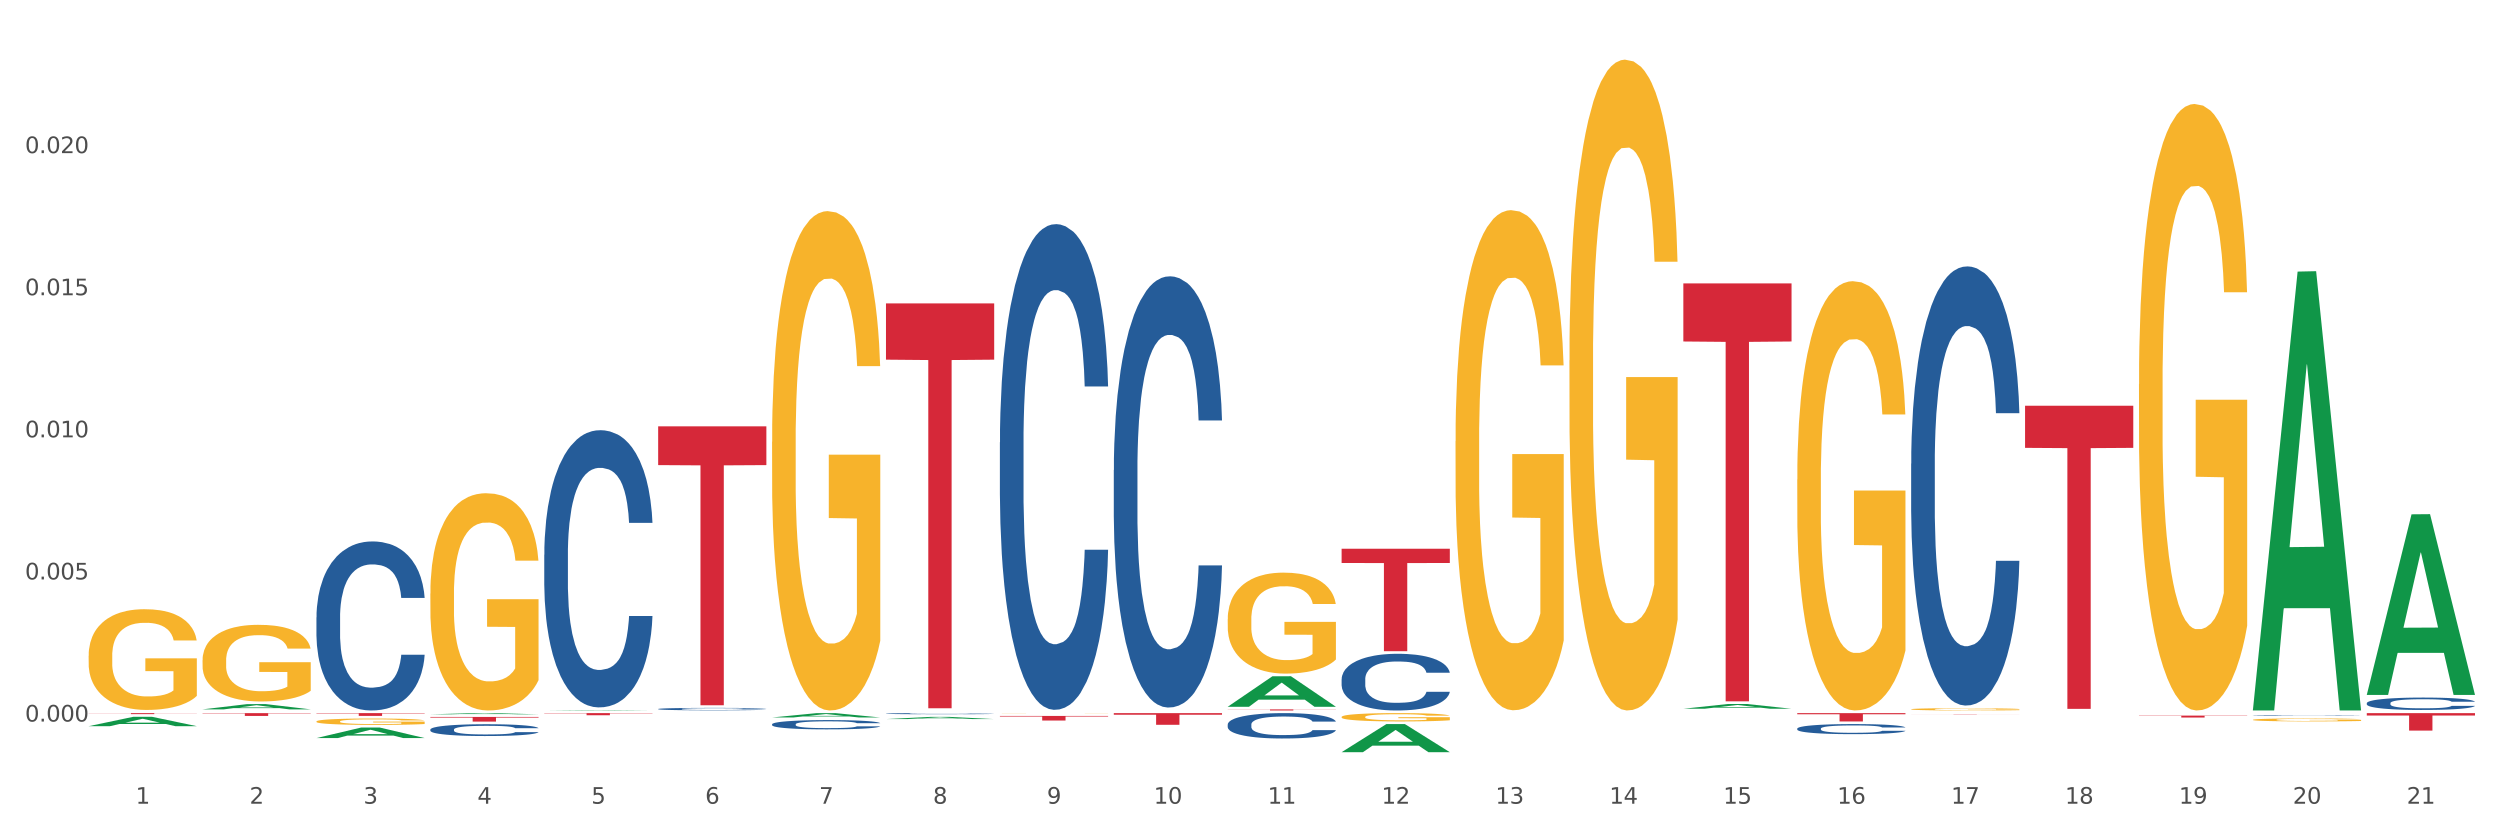 <?xml version="1.0" encoding="utf-8" standalone="no"?>
<!DOCTYPE svg PUBLIC "-//W3C//DTD SVG 1.1//EN"
  "http://www.w3.org/Graphics/SVG/1.1/DTD/svg11.dtd">
<svg xmlns:xlink="http://www.w3.org/1999/xlink" width="1080pt" height="360pt" viewBox="0 0 1080 360" xmlns="http://www.w3.org/2000/svg" version="1.1">
 <rect x="0" y="0" width="1080" height="360" fill="#333333" stroke="none"/>
 <defs>
  <style type="text/css">*{stroke-linejoin: round; stroke-linecap: butt}</style>
 </defs>
 <g id="figure_1">
  <g id="patch_1">
   <path d="M 0 360 
L 1080 360 
L 1080 0 
L 0 0 
z
" style="fill: #ffffff; stroke: #ffffff; stroke-linejoin: miter"/>
  </g>
  <g id="axes_1">
   <g id="matplotlib.axis_1">
    <g id="xtick_1">
     <g id="text_1">
      <!-- 1 -->
      <g style="fill: #4d4d4d" transform="translate(58.603 347.204) scale(0.096 -0.096)">
       <defs>
        <path id="DejaVuSans-31" d="M 794 531 
L 1825 531 
L 1825 4091 
L 703 3866 
L 703 4441 
L 1819 4666 
L 2450 4666 
L 2450 531 
L 3481 531 
L 3481 0 
L 794 0 
L 794 531 
z
" transform="scale(0.016)"/>
       </defs>
       <use xlink:href="#DejaVuSans-31"/>
      </g>
     </g>
    </g>
    <g id="xtick_2">
     <g id="text_2">
      <!-- 2 -->
      <g style="fill: #4d4d4d" transform="translate(107.811 347.204) scale(0.096 -0.096)">
       <defs>
        <path id="DejaVuSans-32" d="M 1228 531 
L 3431 531 
L 3431 0 
L 469 0 
L 469 531 
Q 828 903 1448 1529 
Q 2069 2156 2228 2338 
Q 2531 2678 2651 2914 
Q 2772 3150 2772 3378 
Q 2772 3750 2511 3984 
Q 2250 4219 1831 4219 
Q 1534 4219 1204 4116 
Q 875 4013 500 3803 
L 500 4441 
Q 881 4594 1212 4672 
Q 1544 4750 1819 4750 
Q 2544 4750 2975 4387 
Q 3406 4025 3406 3419 
Q 3406 3131 3298 2873 
Q 3191 2616 2906 2266 
Q 2828 2175 2409 1742 
Q 1991 1309 1228 531 
z
" transform="scale(0.016)"/>
       </defs>
       <use xlink:href="#DejaVuSans-32"/>
      </g>
     </g>
    </g>
    <g id="xtick_3">
     <g id="text_3">
      <!-- 3 -->
      <g style="fill: #4d4d4d" transform="translate(157.02 347.204) scale(0.096 -0.096)">
       <defs>
        <path id="DejaVuSans-33" d="M 2597 2516 
Q 3050 2419 3304 2112 
Q 3559 1806 3559 1356 
Q 3559 666 3084 287 
Q 2609 -91 1734 -91 
Q 1441 -91 1130 -33 
Q 819 25 488 141 
L 488 750 
Q 750 597 1062 519 
Q 1375 441 1716 441 
Q 2309 441 2620 675 
Q 2931 909 2931 1356 
Q 2931 1769 2642 2001 
Q 2353 2234 1838 2234 
L 1294 2234 
L 1294 2753 
L 1863 2753 
Q 2328 2753 2575 2939 
Q 2822 3125 2822 3475 
Q 2822 3834 2567 4026 
Q 2313 4219 1838 4219 
Q 1578 4219 1281 4162 
Q 984 4106 628 3988 
L 628 4550 
Q 988 4650 1302 4700 
Q 1616 4750 1894 4750 
Q 2613 4750 3031 4423 
Q 3450 4097 3450 3541 
Q 3450 3153 3228 2886 
Q 3006 2619 2597 2516 
z
" transform="scale(0.016)"/>
       </defs>
       <use xlink:href="#DejaVuSans-33"/>
      </g>
     </g>
    </g>
    <g id="xtick_4">
     <g id="text_4">
      <!-- 4 -->
      <g style="fill: #4d4d4d" transform="translate(206.228 347.204) scale(0.096 -0.096)">
       <defs>
        <path id="DejaVuSans-34" d="M 2419 4116 
L 825 1625 
L 2419 1625 
L 2419 4116 
z
M 2253 4666 
L 3047 4666 
L 3047 1625 
L 3713 1625 
L 3713 1100 
L 3047 1100 
L 3047 0 
L 2419 0 
L 2419 1100 
L 313 1100 
L 313 1709 
L 2253 4666 
z
" transform="scale(0.016)"/>
       </defs>
       <use xlink:href="#DejaVuSans-34"/>
      </g>
     </g>
    </g>
    <g id="xtick_5">
     <g id="text_5">
      <!-- 5 -->
      <g style="fill: #4d4d4d" transform="translate(255.437 347.204) scale(0.096 -0.096)">
       <defs>
        <path id="DejaVuSans-35" d="M 691 4666 
L 3169 4666 
L 3169 4134 
L 1269 4134 
L 1269 2991 
Q 1406 3038 1543 3061 
Q 1681 3084 1819 3084 
Q 2600 3084 3056 2656 
Q 3513 2228 3513 1497 
Q 3513 744 3044 326 
Q 2575 -91 1722 -91 
Q 1428 -91 1123 -41 
Q 819 9 494 109 
L 494 744 
Q 775 591 1075 516 
Q 1375 441 1709 441 
Q 2250 441 2565 725 
Q 2881 1009 2881 1497 
Q 2881 1984 2565 2268 
Q 2250 2553 1709 2553 
Q 1456 2553 1204 2497 
Q 953 2441 691 2322 
L 691 4666 
z
" transform="scale(0.016)"/>
       </defs>
       <use xlink:href="#DejaVuSans-35"/>
      </g>
     </g>
    </g>
    <g id="xtick_6">
     <g id="text_6">
      <!-- 6 -->
      <g style="fill: #4d4d4d" transform="translate(304.645 347.204) scale(0.096 -0.096)">
       <defs>
        <path id="DejaVuSans-36" d="M 2113 2584 
Q 1688 2584 1439 2293 
Q 1191 2003 1191 1497 
Q 1191 994 1439 701 
Q 1688 409 2113 409 
Q 2538 409 2786 701 
Q 3034 994 3034 1497 
Q 3034 2003 2786 2293 
Q 2538 2584 2113 2584 
z
M 3366 4563 
L 3366 3988 
Q 3128 4100 2886 4159 
Q 2644 4219 2406 4219 
Q 1781 4219 1451 3797 
Q 1122 3375 1075 2522 
Q 1259 2794 1537 2939 
Q 1816 3084 2150 3084 
Q 2853 3084 3261 2657 
Q 3669 2231 3669 1497 
Q 3669 778 3244 343 
Q 2819 -91 2113 -91 
Q 1303 -91 875 529 
Q 447 1150 447 2328 
Q 447 3434 972 4092 
Q 1497 4750 2381 4750 
Q 2619 4750 2861 4703 
Q 3103 4656 3366 4563 
z
" transform="scale(0.016)"/>
       </defs>
       <use xlink:href="#DejaVuSans-36"/>
      </g>
     </g>
    </g>
    <g id="xtick_7">
     <g id="text_7">
      <!-- 7 -->
      <g style="fill: #4d4d4d" transform="translate(353.854 347.204) scale(0.096 -0.096)">
       <defs>
        <path id="DejaVuSans-37" d="M 525 4666 
L 3525 4666 
L 3525 4397 
L 1831 0 
L 1172 0 
L 2766 4134 
L 525 4134 
L 525 4666 
z
" transform="scale(0.016)"/>
       </defs>
       <use xlink:href="#DejaVuSans-37"/>
      </g>
     </g>
    </g>
    <g id="xtick_8">
     <g id="text_8">
      <!-- 8 -->
      <g style="fill: #4d4d4d" transform="translate(403.062 347.204) scale(0.096 -0.096)">
       <defs>
        <path id="DejaVuSans-38" d="M 2034 2216 
Q 1584 2216 1326 1975 
Q 1069 1734 1069 1313 
Q 1069 891 1326 650 
Q 1584 409 2034 409 
Q 2484 409 2743 651 
Q 3003 894 3003 1313 
Q 3003 1734 2745 1975 
Q 2488 2216 2034 2216 
z
M 1403 2484 
Q 997 2584 770 2862 
Q 544 3141 544 3541 
Q 544 4100 942 4425 
Q 1341 4750 2034 4750 
Q 2731 4750 3128 4425 
Q 3525 4100 3525 3541 
Q 3525 3141 3298 2862 
Q 3072 2584 2669 2484 
Q 3125 2378 3379 2068 
Q 3634 1759 3634 1313 
Q 3634 634 3220 271 
Q 2806 -91 2034 -91 
Q 1263 -91 848 271 
Q 434 634 434 1313 
Q 434 1759 690 2068 
Q 947 2378 1403 2484 
z
M 1172 3481 
Q 1172 3119 1398 2916 
Q 1625 2713 2034 2713 
Q 2441 2713 2670 2916 
Q 2900 3119 2900 3481 
Q 2900 3844 2670 4047 
Q 2441 4250 2034 4250 
Q 1625 4250 1398 4047 
Q 1172 3844 1172 3481 
z
" transform="scale(0.016)"/>
       </defs>
       <use xlink:href="#DejaVuSans-38"/>
      </g>
     </g>
    </g>
    <g id="xtick_9">
     <g id="text_9">
      <!-- 9 -->
      <g style="fill: #4d4d4d" transform="translate(452.271 347.204) scale(0.096 -0.096)">
       <defs>
        <path id="DejaVuSans-39" d="M 703 97 
L 703 672 
Q 941 559 1184 500 
Q 1428 441 1663 441 
Q 2288 441 2617 861 
Q 2947 1281 2994 2138 
Q 2813 1869 2534 1725 
Q 2256 1581 1919 1581 
Q 1219 1581 811 2004 
Q 403 2428 403 3163 
Q 403 3881 828 4315 
Q 1253 4750 1959 4750 
Q 2769 4750 3195 4129 
Q 3622 3509 3622 2328 
Q 3622 1225 3098 567 
Q 2575 -91 1691 -91 
Q 1453 -91 1209 -44 
Q 966 3 703 97 
z
M 1959 2075 
Q 2384 2075 2632 2365 
Q 2881 2656 2881 3163 
Q 2881 3666 2632 3958 
Q 2384 4250 1959 4250 
Q 1534 4250 1286 3958 
Q 1038 3666 1038 3163 
Q 1038 2656 1286 2365 
Q 1534 2075 1959 2075 
z
" transform="scale(0.016)"/>
       </defs>
       <use xlink:href="#DejaVuSans-39"/>
      </g>
     </g>
    </g>
    <g id="xtick_10">
     <g id="text_10">
      <!-- 10 -->
      <g style="fill: #4d4d4d" transform="translate(498.425 347.204) scale(0.096 -0.096)">
       <defs>
        <path id="DejaVuSans-30" d="M 2034 4250 
Q 1547 4250 1301 3770 
Q 1056 3291 1056 2328 
Q 1056 1369 1301 889 
Q 1547 409 2034 409 
Q 2525 409 2770 889 
Q 3016 1369 3016 2328 
Q 3016 3291 2770 3770 
Q 2525 4250 2034 4250 
z
M 2034 4750 
Q 2819 4750 3233 4129 
Q 3647 3509 3647 2328 
Q 3647 1150 3233 529 
Q 2819 -91 2034 -91 
Q 1250 -91 836 529 
Q 422 1150 422 2328 
Q 422 3509 836 4129 
Q 1250 4750 2034 4750 
z
" transform="scale(0.016)"/>
       </defs>
       <use xlink:href="#DejaVuSans-31"/>
       <use xlink:href="#DejaVuSans-30" transform="translate(63.623 0)"/>
      </g>
     </g>
    </g>
    <g id="xtick_11">
     <g id="text_11">
      <!-- 11 -->
      <g style="fill: #4d4d4d" transform="translate(547.634 347.204) scale(0.096 -0.096)">
       <use xlink:href="#DejaVuSans-31"/>
       <use xlink:href="#DejaVuSans-31" transform="translate(63.623 0)"/>
      </g>
     </g>
    </g>
    <g id="xtick_12">
     <g id="text_12">
      <!-- 12 -->
      <g style="fill: #4d4d4d" transform="translate(596.842 347.204) scale(0.096 -0.096)">
       <use xlink:href="#DejaVuSans-31"/>
       <use xlink:href="#DejaVuSans-32" transform="translate(63.623 0)"/>
      </g>
     </g>
    </g>
    <g id="xtick_13">
     <g id="text_13">
      <!-- 13 -->
      <g style="fill: #4d4d4d" transform="translate(646.05 347.204) scale(0.096 -0.096)">
       <use xlink:href="#DejaVuSans-31"/>
       <use xlink:href="#DejaVuSans-33" transform="translate(63.623 0)"/>
      </g>
     </g>
    </g>
    <g id="xtick_14">
     <g id="text_14">
      <!-- 14 -->
      <g style="fill: #4d4d4d" transform="translate(695.259 347.204) scale(0.096 -0.096)">
       <use xlink:href="#DejaVuSans-31"/>
       <use xlink:href="#DejaVuSans-34" transform="translate(63.623 0)"/>
      </g>
     </g>
    </g>
    <g id="xtick_15">
     <g id="text_15">
      <!-- 15 -->
      <g style="fill: #4d4d4d" transform="translate(744.467 347.204) scale(0.096 -0.096)">
       <use xlink:href="#DejaVuSans-31"/>
       <use xlink:href="#DejaVuSans-35" transform="translate(63.623 0)"/>
      </g>
     </g>
    </g>
    <g id="xtick_16">
     <g id="text_16">
      <!-- 16 -->
      <g style="fill: #4d4d4d" transform="translate(793.676 347.204) scale(0.096 -0.096)">
       <use xlink:href="#DejaVuSans-31"/>
       <use xlink:href="#DejaVuSans-36" transform="translate(63.623 0)"/>
      </g>
     </g>
    </g>
    <g id="xtick_17">
     <g id="text_17">
      <!-- 17 -->
      <g style="fill: #4d4d4d" transform="translate(842.884 347.204) scale(0.096 -0.096)">
       <use xlink:href="#DejaVuSans-31"/>
       <use xlink:href="#DejaVuSans-37" transform="translate(63.623 0)"/>
      </g>
     </g>
    </g>
    <g id="xtick_18">
     <g id="text_18">
      <!-- 18 -->
      <g style="fill: #4d4d4d" transform="translate(892.093 347.204) scale(0.096 -0.096)">
       <use xlink:href="#DejaVuSans-31"/>
       <use xlink:href="#DejaVuSans-38" transform="translate(63.623 0)"/>
      </g>
     </g>
    </g>
    <g id="xtick_19">
     <g id="text_19">
      <!-- 19 -->
      <g style="fill: #4d4d4d" transform="translate(941.301 347.204) scale(0.096 -0.096)">
       <use xlink:href="#DejaVuSans-31"/>
       <use xlink:href="#DejaVuSans-39" transform="translate(63.623 0)"/>
      </g>
     </g>
    </g>
    <g id="xtick_20">
     <g id="text_20">
      <!-- 20 -->
      <g style="fill: #4d4d4d" transform="translate(990.51 347.204) scale(0.096 -0.096)">
       <use xlink:href="#DejaVuSans-32"/>
       <use xlink:href="#DejaVuSans-30" transform="translate(63.623 0)"/>
      </g>
     </g>
    </g>
    <g id="xtick_21">
     <g id="text_21">
      <!-- 21 -->
      <g style="fill: #4d4d4d" transform="translate(1039.718 347.204) scale(0.096 -0.096)">
       <use xlink:href="#DejaVuSans-32"/>
       <use xlink:href="#DejaVuSans-31" transform="translate(63.623 0)"/>
      </g>
     </g>
    </g>
    <g id="xtick_22"/>
    <g id="xtick_23"/>
    <g id="xtick_24"/>
    <g id="xtick_25"/>
    <g id="xtick_26"/>
    <g id="xtick_27"/>
    <g id="xtick_28"/>
    <g id="xtick_29"/>
    <g id="xtick_30"/>
    <g id="xtick_31"/>
    <g id="xtick_32"/>
    <g id="xtick_33"/>
    <g id="xtick_34"/>
    <g id="xtick_35"/>
    <g id="xtick_36"/>
    <g id="xtick_37"/>
    <g id="xtick_38"/>
    <g id="xtick_39"/>
    <g id="xtick_40"/>
    <g id="xtick_41"/>
   </g>
   <g id="matplotlib.axis_2">
    <g id="ytick_1">
     <g id="text_22">
      <!-- 0.000 -->
      <g style="fill: #4d4d4d" transform="translate(10.8 311.71) scale(0.096 -0.096)">
       <defs>
        <path id="DejaVuSans-2e" d="M 684 794 
L 1344 794 
L 1344 0 
L 684 0 
L 684 794 
z
" transform="scale(0.016)"/>
       </defs>
       <use xlink:href="#DejaVuSans-30"/>
       <use xlink:href="#DejaVuSans-2e" transform="translate(63.623 0)"/>
       <use xlink:href="#DejaVuSans-30" transform="translate(95.41 0)"/>
       <use xlink:href="#DejaVuSans-30" transform="translate(159.033 0)"/>
       <use xlink:href="#DejaVuSans-30" transform="translate(222.656 0)"/>
      </g>
     </g>
    </g>
    <g id="ytick_2">
     <g id="text_23">
      <!-- 0.005 -->
      <g style="fill: #4d4d4d" transform="translate(10.8 250.32) scale(0.096 -0.096)">
       <use xlink:href="#DejaVuSans-30"/>
       <use xlink:href="#DejaVuSans-2e" transform="translate(63.623 0)"/>
       <use xlink:href="#DejaVuSans-30" transform="translate(95.41 0)"/>
       <use xlink:href="#DejaVuSans-30" transform="translate(159.033 0)"/>
       <use xlink:href="#DejaVuSans-35" transform="translate(222.656 0)"/>
      </g>
     </g>
    </g>
    <g id="ytick_3">
     <g id="text_24">
      <!-- 0.010 -->
      <g style="fill: #4d4d4d" transform="translate(10.8 188.931) scale(0.096 -0.096)">
       <use xlink:href="#DejaVuSans-30"/>
       <use xlink:href="#DejaVuSans-2e" transform="translate(63.623 0)"/>
       <use xlink:href="#DejaVuSans-30" transform="translate(95.41 0)"/>
       <use xlink:href="#DejaVuSans-31" transform="translate(159.033 0)"/>
       <use xlink:href="#DejaVuSans-30" transform="translate(222.656 0)"/>
      </g>
     </g>
    </g>
    <g id="ytick_4">
     <g id="text_25">
      <!-- 0.015 -->
      <g style="fill: #4d4d4d" transform="translate(10.8 127.541) scale(0.096 -0.096)">
       <use xlink:href="#DejaVuSans-30"/>
       <use xlink:href="#DejaVuSans-2e" transform="translate(63.623 0)"/>
       <use xlink:href="#DejaVuSans-30" transform="translate(95.41 0)"/>
       <use xlink:href="#DejaVuSans-31" transform="translate(159.033 0)"/>
       <use xlink:href="#DejaVuSans-35" transform="translate(222.656 0)"/>
      </g>
     </g>
    </g>
    <g id="ytick_5">
     <g id="text_26">
      <!-- 0.020 -->
      <g style="fill: #4d4d4d" transform="translate(10.8 66.151) scale(0.096 -0.096)">
       <use xlink:href="#DejaVuSans-30"/>
       <use xlink:href="#DejaVuSans-2e" transform="translate(63.623 0)"/>
       <use xlink:href="#DejaVuSans-30" transform="translate(95.41 0)"/>
       <use xlink:href="#DejaVuSans-32" transform="translate(159.033 0)"/>
       <use xlink:href="#DejaVuSans-30" transform="translate(222.656 0)"/>
      </g>
     </g>
    </g>
    <g id="ytick_6"/>
    <g id="ytick_7"/>
    <g id="ytick_8"/>
    <g id="ytick_9"/>
    <g id="ytick_10"/>
   </g>
   <g id="PolyCollection_1">
    <path d="M 38.283 313.703 
L 38.331 313.7 
L 57.609 309.651 
L 65.609 309.648 
L 85.031 313.711 
L 75.778 313.711 
L 71.585 312.765 
L 51.681 312.765 
L 51.536 312.78 
L 47.488 313.711 
L 38.283 313.711 
L 38.283 313.703 
L 54.187 312.2 
L 69.079 312.196 
L 61.705 310.514 
L 61.609 310.506 
L 61.512 310.518 
L 54.139 312.196 
L 54.187 312.2 
L 38.283 313.703 
z
" clip-path="url(#pcaaeed8cc7)" style="fill: #109648"/>
    <path d="M 38.283 308.063 
L 85.031 308.063 
L 85.031 308.126 
L 66.642 308.126 
L 66.642 308.518 
L 56.561 308.518 
L 56.561 308.126 
L 38.283 308.126 
L 38.283 308.063 
L 38.283 308.063 
z
" clip-path="url(#pcaaeed8cc7)" style="fill: #d62839"/>
    <path d="M 87.491 308.063 
L 134.239 308.063 
L 134.239 308.231 
L 115.85 308.232 
L 115.85 309.273 
L 105.77 309.273 
L 105.77 308.232 
L 87.491 308.231 
L 87.491 308.064 
L 87.491 308.063 
z
" clip-path="url(#pcaaeed8cc7)" style="fill: #d62839"/>
    <path d="M 136.7 308.063 
L 183.448 308.063 
L 183.448 308.23 
L 165.059 308.231 
L 165.059 309.266 
L 154.978 309.266 
L 154.978 308.231 
L 136.7 308.23 
L 136.7 308.064 
L 136.7 308.063 
z
" clip-path="url(#pcaaeed8cc7)" style="fill: #d62839"/>
    <path d="M 185.908 309.714 
L 232.656 309.714 
L 232.656 309.995 
L 214.267 309.997 
L 214.267 311.736 
L 204.187 311.736 
L 204.187 309.997 
L 185.908 309.995 
L 185.908 309.716 
L 185.908 309.714 
z
" clip-path="url(#pcaaeed8cc7)" style="fill: #d62839"/>
    <path d="M 235.117 308.063 
L 281.865 308.063 
L 281.865 308.191 
L 263.476 308.192 
L 263.476 308.987 
L 253.395 308.987 
L 253.395 308.192 
L 235.117 308.191 
L 235.117 308.063 
L 235.117 308.063 
z
" clip-path="url(#pcaaeed8cc7)" style="fill: #d62839"/>
    <path d="M 284.325 184.177 
L 331.073 184.177 
L 331.073 200.923 
L 312.684 201.036 
L 312.684 304.677 
L 302.603 304.677 
L 302.603 201.036 
L 284.325 200.923 
L 284.325 184.29 
L 284.325 184.177 
z
" clip-path="url(#pcaaeed8cc7)" style="fill: #d62839"/>
    <path d="M 382.742 131.066 
L 429.49 131.066 
L 429.49 155.373 
L 411.101 155.538 
L 411.101 305.983 
L 401.02 305.983 
L 401.02 155.538 
L 382.742 155.373 
L 382.742 131.23 
L 382.742 131.066 
z
" clip-path="url(#pcaaeed8cc7)" style="fill: #d62839"/>
    <path d="M 431.951 309.273 
L 478.699 309.273 
L 478.699 309.552 
L 460.31 309.554 
L 460.31 311.281 
L 450.229 311.281 
L 450.229 309.554 
L 431.951 309.552 
L 431.951 309.274 
L 431.951 309.273 
z
" clip-path="url(#pcaaeed8cc7)" style="fill: #d62839"/>
    <path d="M 481.159 308.063 
L 527.907 308.063 
L 527.907 308.766 
L 509.518 308.771 
L 509.518 313.125 
L 499.437 313.125 
L 499.437 308.771 
L 481.159 308.766 
L 481.159 308.067 
L 481.159 308.063 
z
" clip-path="url(#pcaaeed8cc7)" style="fill: #d62839"/>
    <path d="M 530.367 306.456 
L 577.116 306.456 
L 577.116 306.522 
L 558.726 306.523 
L 558.726 306.933 
L 548.646 306.933 
L 548.646 306.523 
L 530.367 306.522 
L 530.367 306.456 
L 530.367 306.456 
z
" clip-path="url(#pcaaeed8cc7)" style="fill: #d62839"/>
    <path d="M 579.576 237.058 
L 626.324 237.058 
L 626.324 243.207 
L 607.935 243.249 
L 607.935 281.305 
L 597.854 281.305 
L 597.854 243.249 
L 579.576 243.207 
L 579.576 237.1 
L 579.576 237.058 
z
" clip-path="url(#pcaaeed8cc7)" style="fill: #d62839"/>
    <path d="M 727.201 122.429 
L 773.949 122.429 
L 773.949 147.521 
L 755.56 147.69 
L 755.56 302.987 
L 745.48 302.987 
L 745.48 147.69 
L 727.201 147.521 
L 727.201 122.599 
L 727.201 122.429 
z
" clip-path="url(#pcaaeed8cc7)" style="fill: #d62839"/>
    <path d="M 776.41 308.063 
L 823.158 308.063 
L 823.158 308.564 
L 804.769 308.568 
L 804.769 311.673 
L 794.688 311.673 
L 794.688 308.568 
L 776.41 308.564 
L 776.41 308.066 
L 776.41 308.063 
z
" clip-path="url(#pcaaeed8cc7)" style="fill: #d62839"/>
    <path d="M 874.827 175.273 
L 921.575 175.273 
L 921.575 193.472 
L 903.186 193.595 
L 903.186 306.233 
L 893.105 306.233 
L 893.105 193.595 
L 874.827 193.472 
L 874.827 175.396 
L 874.827 175.273 
z
" clip-path="url(#pcaaeed8cc7)" style="fill: #d62839"/>
    <path d="M 924.035 309.141 
L 970.783 309.141 
L 970.783 309.258 
L 952.394 309.259 
L 952.394 309.982 
L 942.313 309.982 
L 942.313 309.259 
L 924.035 309.258 
L 924.035 309.142 
L 924.035 309.141 
z
" clip-path="url(#pcaaeed8cc7)" style="fill: #d62839"/>
    <path d="M 1022.452 308.063 
L 1069.2 308.063 
L 1069.2 309.112 
L 1050.811 309.119 
L 1050.811 315.612 
L 1040.73 315.612 
L 1040.73 309.119 
L 1022.452 309.112 
L 1022.452 308.07 
L 1022.452 308.063 
z
" clip-path="url(#pcaaeed8cc7)" style="fill: #d62839"/>
    <path d="M 38.283 283.288 
L 38.338 283.249 
L 38.338 281.818 
L 38.449 280.586 
L 39.001 277.605 
L 39.828 275.141 
L 40.436 273.83 
L 41.043 272.757 
L 41.76 271.684 
L 42.643 270.571 
L 44.244 268.942 
L 45.237 268.107 
L 46.451 267.233 
L 48.659 265.961 
L 50.26 265.246 
L 51.916 264.649 
L 54.62 263.934 
L 56.386 263.616 
L 58.263 263.378 
L 60.526 263.219 
L 62.237 263.179 
L 65.99 263.298 
L 69.191 263.656 
L 70.736 263.934 
L 72.723 264.411 
L 73.772 264.729 
L 75.483 265.365 
L 77.249 266.199 
L 78.463 266.915 
L 80.284 268.266 
L 81.664 269.617 
L 82.934 271.286 
L 83.596 272.439 
L 84.093 273.512 
L 84.534 274.744 
L 84.976 276.691 
L 75.041 276.691 
L 74.655 275.3 
L 74.048 273.989 
L 73.165 272.717 
L 72.392 271.922 
L 71.067 270.929 
L 69.853 270.293 
L 68.584 269.816 
L 67.038 269.418 
L 65.824 269.22 
L 64.113 269.061 
L 60.746 269.101 
L 58.483 269.418 
L 56.938 269.816 
L 55.945 270.174 
L 55.062 270.571 
L 54.068 271.127 
L 52.909 271.962 
L 52.081 272.717 
L 51.253 273.671 
L 50.591 274.625 
L 49.984 275.737 
L 49.487 276.93 
L 49.101 278.162 
L 48.77 279.672 
L 48.494 282.176 
L 48.494 287.62 
L 48.604 288.852 
L 48.88 290.482 
L 49.211 291.714 
L 49.763 293.184 
L 50.26 294.178 
L 51.198 295.608 
L 52.247 296.801 
L 53.075 297.556 
L 53.902 298.191 
L 55.337 299.066 
L 56.938 299.781 
L 58.318 300.218 
L 60.194 300.616 
L 61.464 300.775 
L 62.568 300.854 
L 65.272 300.854 
L 67.204 300.735 
L 69.356 300.457 
L 71.012 300.099 
L 72.392 299.662 
L 73.937 298.947 
L 74.931 298.271 
L 74.931 289.965 
L 62.788 289.925 
L 62.788 284.401 
L 85.031 284.401 
L 85.031 300.616 
L 84.093 301.45 
L 83.044 302.205 
L 81.94 302.881 
L 80.284 303.716 
L 78.298 304.51 
L 76.531 305.067 
L 74.655 305.544 
L 72.447 305.981 
L 69.577 306.378 
L 67.811 306.537 
L 65.603 306.656 
L 63.009 306.696 
L 60.746 306.617 
L 58.539 306.418 
L 56.221 306.06 
L 53.958 305.544 
L 52.247 305.027 
L 50.536 304.391 
L 48.714 303.557 
L 47.279 302.762 
L 46.176 302.046 
L 44.961 301.132 
L 43.637 299.94 
L 42.643 298.867 
L 41.76 297.754 
L 40.822 296.324 
L 40.16 295.092 
L 39.497 293.542 
L 39.111 292.389 
L 38.669 290.601 
L 38.338 288.097 
L 38.283 283.288 
z
" clip-path="url(#pcaaeed8cc7)" style="fill: #f7b32b"/>
    <path d="M 136.7 266.714 
L 136.755 266.647 
L 136.755 264.78 
L 136.921 262.245 
L 137.529 257.576 
L 138.302 254.041 
L 139.629 249.906 
L 140.347 248.172 
L 141.286 246.238 
L 143.22 243.103 
L 145.431 240.435 
L 146.978 238.968 
L 148.138 238.034 
L 150.735 236.366 
L 152.227 235.633 
L 153.775 235.032 
L 155.101 234.632 
L 157.311 234.165 
L 159.079 233.965 
L 161.124 233.898 
L 162.837 233.965 
L 165.102 234.232 
L 168.418 235.032 
L 169.689 235.499 
L 171.402 236.3 
L 173.17 237.367 
L 174.607 238.434 
L 176.264 239.968 
L 177.977 241.969 
L 179.635 244.504 
L 180.796 246.838 
L 181.735 249.306 
L 182.564 252.307 
L 183.172 255.575 
L 183.448 258.31 
L 173.336 258.31 
L 173.059 255.842 
L 172.507 253.174 
L 171.954 251.373 
L 171.346 249.906 
L 170.407 248.239 
L 169.578 247.171 
L 168.197 245.904 
L 166.926 245.104 
L 165.876 244.637 
L 164.605 244.237 
L 161.897 243.837 
L 159.963 243.837 
L 158.748 243.97 
L 157.256 244.303 
L 155.985 244.77 
L 154.493 245.571 
L 153.332 246.438 
L 152.172 247.572 
L 151.509 248.372 
L 150.514 249.839 
L 149.851 251.04 
L 148.967 253.108 
L 148.47 254.575 
L 147.586 258.377 
L 147.199 261.178 
L 147.033 263.112 
L 146.923 265.247 
L 146.923 275.652 
L 147.254 280.321 
L 147.53 282.322 
L 147.972 284.589 
L 148.801 287.524 
L 150.017 290.392 
L 151.288 292.46 
L 152.338 293.727 
L 153.332 294.661 
L 154.327 295.395 
L 155.543 296.062 
L 156.537 296.462 
L 158.029 296.862 
L 159.798 297.062 
L 161.179 297.062 
L 163.997 296.729 
L 165.268 296.395 
L 166.484 295.928 
L 167.81 295.194 
L 168.86 294.394 
L 169.468 293.794 
L 170.462 292.527 
L 171.236 291.193 
L 171.899 289.658 
L 172.341 288.324 
L 172.838 286.324 
L 173.225 284.056 
L 173.336 282.855 
L 183.448 282.855 
L 183.227 285.256 
L 182.84 287.591 
L 182.066 290.726 
L 181.459 292.527 
L 180.519 294.728 
L 179.525 296.595 
L 178.143 298.663 
L 176.872 300.197 
L 175.546 301.531 
L 174.109 302.731 
L 171.512 304.399 
L 170.573 304.866 
L 168.584 305.666 
L 167.036 306.133 
L 164.771 306.6 
L 162.45 306.867 
L 160.019 306.933 
L 157.864 306.8 
L 155.488 306.4 
L 153.996 306 
L 152.338 305.399 
L 150.404 304.466 
L 148.58 303.332 
L 146.867 301.998 
L 145.265 300.464 
L 143.773 298.729 
L 141.839 295.861 
L 140.402 293.06 
L 139.352 290.459 
L 138.634 288.258 
L 137.916 285.456 
L 137.529 283.522 
L 136.921 278.853 
L 136.7 274.518 
L 136.7 266.714 
z
" clip-path="url(#pcaaeed8cc7)" style="fill: #255c99"/>
    <path d="M 185.908 315.158 
L 185.964 315.153 
L 185.964 315.023 
L 186.129 314.846 
L 186.737 314.519 
L 187.511 314.272 
L 188.837 313.984 
L 189.555 313.862 
L 190.495 313.727 
L 192.429 313.508 
L 194.639 313.322 
L 196.186 313.219 
L 197.347 313.154 
L 199.944 313.038 
L 201.436 312.986 
L 202.983 312.944 
L 204.309 312.916 
L 206.519 312.884 
L 208.288 312.87 
L 210.332 312.865 
L 212.045 312.87 
L 214.311 312.888 
L 217.626 312.944 
L 218.897 312.977 
L 220.61 313.033 
L 222.378 313.107 
L 223.815 313.182 
L 225.473 313.289 
L 227.186 313.429 
L 228.844 313.606 
L 230.004 313.769 
L 230.943 313.942 
L 231.772 314.151 
L 232.38 314.38 
L 232.656 314.571 
L 222.544 314.571 
L 222.268 314.398 
L 221.715 314.212 
L 221.163 314.086 
L 220.555 313.984 
L 219.616 313.867 
L 218.787 313.792 
L 217.405 313.704 
L 216.134 313.648 
L 215.084 313.615 
L 213.813 313.587 
L 211.106 313.559 
L 209.172 313.559 
L 207.956 313.569 
L 206.464 313.592 
L 205.193 313.625 
L 203.701 313.681 
L 202.541 313.741 
L 201.381 313.82 
L 200.717 313.876 
L 199.723 313.979 
L 199.06 314.063 
L 198.176 314.207 
L 197.678 314.31 
L 196.794 314.575 
L 196.407 314.771 
L 196.242 314.906 
L 196.131 315.055 
L 196.131 315.782 
L 196.463 316.109 
L 196.739 316.248 
L 197.181 316.407 
L 198.01 316.612 
L 199.225 316.812 
L 200.496 316.957 
L 201.546 317.045 
L 202.541 317.11 
L 203.536 317.162 
L 204.751 317.208 
L 205.746 317.236 
L 207.238 317.264 
L 209.006 317.278 
L 210.388 317.278 
L 213.206 317.255 
L 214.477 317.232 
L 215.692 317.199 
L 217.018 317.148 
L 218.068 317.092 
L 218.676 317.05 
L 219.671 316.961 
L 220.444 316.868 
L 221.108 316.761 
L 221.55 316.668 
L 222.047 316.528 
L 222.434 316.37 
L 222.544 316.286 
L 232.656 316.286 
L 232.435 316.453 
L 232.049 316.617 
L 231.275 316.836 
L 230.667 316.961 
L 229.728 317.115 
L 228.733 317.246 
L 227.352 317.39 
L 226.081 317.497 
L 224.755 317.59 
L 223.318 317.674 
L 220.721 317.791 
L 219.781 317.823 
L 217.792 317.879 
L 216.245 317.912 
L 213.979 317.945 
L 211.658 317.963 
L 209.227 317.968 
L 207.072 317.959 
L 204.696 317.931 
L 203.204 317.903 
L 201.546 317.861 
L 199.612 317.796 
L 197.789 317.716 
L 196.076 317.623 
L 194.473 317.516 
L 192.981 317.395 
L 191.047 317.194 
L 189.611 316.999 
L 188.561 316.817 
L 187.842 316.663 
L 187.124 316.467 
L 186.737 316.332 
L 186.129 316.006 
L 185.908 315.703 
L 185.908 315.158 
z
" clip-path="url(#pcaaeed8cc7)" style="fill: #255c99"/>
    <path d="M 235.117 239.652 
L 235.172 239.543 
L 235.172 236.481 
L 235.338 232.325 
L 235.946 224.669 
L 236.719 218.873 
L 238.045 212.092 
L 238.764 209.248 
L 239.703 206.077 
L 241.637 200.937 
L 243.848 196.562 
L 245.395 194.156 
L 246.555 192.625 
L 249.152 189.891 
L 250.644 188.688 
L 252.191 187.703 
L 253.518 187.047 
L 255.728 186.281 
L 257.496 185.953 
L 259.541 185.844 
L 261.254 185.953 
L 263.519 186.391 
L 266.835 187.703 
L 268.106 188.469 
L 269.819 189.781 
L 271.587 191.531 
L 273.024 193.281 
L 274.681 195.796 
L 276.394 199.077 
L 278.052 203.233 
L 279.212 207.061 
L 280.152 211.108 
L 280.981 216.029 
L 281.589 221.388 
L 281.865 225.872 
L 271.753 225.872 
L 271.476 221.826 
L 270.924 217.451 
L 270.371 214.498 
L 269.763 212.092 
L 268.824 209.358 
L 267.995 207.608 
L 266.614 205.53 
L 265.343 204.218 
L 264.293 203.452 
L 263.022 202.796 
L 260.314 202.14 
L 258.38 202.14 
L 257.165 202.358 
L 255.673 202.905 
L 254.402 203.671 
L 252.91 204.983 
L 251.749 206.405 
L 250.589 208.264 
L 249.926 209.576 
L 248.931 211.983 
L 248.268 213.951 
L 247.384 217.341 
L 246.887 219.748 
L 246.003 225.981 
L 245.616 230.575 
L 245.45 233.746 
L 245.339 237.246 
L 245.339 254.307 
L 245.671 261.963 
L 245.947 265.244 
L 246.389 268.962 
L 247.218 273.774 
L 248.434 278.477 
L 249.705 281.868 
L 250.755 283.946 
L 251.749 285.477 
L 252.744 286.68 
L 253.96 287.773 
L 254.954 288.43 
L 256.446 289.086 
L 258.215 289.414 
L 259.596 289.414 
L 262.414 288.867 
L 263.685 288.32 
L 264.901 287.555 
L 266.227 286.352 
L 267.277 285.039 
L 267.885 284.055 
L 268.879 281.977 
L 269.653 279.79 
L 270.316 277.274 
L 270.758 275.087 
L 271.255 271.806 
L 271.642 268.087 
L 271.753 266.119 
L 281.865 266.119 
L 281.644 270.056 
L 281.257 273.884 
L 280.483 279.024 
L 279.876 281.977 
L 278.936 285.586 
L 277.942 288.648 
L 276.56 292.039 
L 275.289 294.554 
L 273.963 296.741 
L 272.526 298.71 
L 269.929 301.444 
L 268.99 302.21 
L 267 303.522 
L 265.453 304.288 
L 263.188 305.053 
L 260.867 305.491 
L 258.436 305.6 
L 256.28 305.381 
L 253.904 304.725 
L 252.412 304.069 
L 250.755 303.085 
L 248.821 301.553 
L 246.997 299.694 
L 245.284 297.507 
L 243.682 294.992 
L 242.19 292.148 
L 240.256 287.445 
L 238.819 282.852 
L 237.769 278.587 
L 237.051 274.977 
L 236.332 270.384 
L 235.946 267.212 
L 235.338 259.557 
L 235.117 252.448 
L 235.117 239.652 
z
" clip-path="url(#pcaaeed8cc7)" style="fill: #255c99"/>
    <path d="M 284.325 306.28 
L 284.381 306.279 
L 284.381 306.252 
L 284.546 306.216 
L 285.154 306.148 
L 285.928 306.097 
L 287.254 306.037 
L 287.972 306.012 
L 288.912 305.984 
L 290.846 305.939 
L 293.056 305.901 
L 294.603 305.879 
L 295.764 305.866 
L 298.361 305.842 
L 299.853 305.831 
L 301.4 305.823 
L 302.726 305.817 
L 304.936 305.81 
L 306.705 305.807 
L 308.749 305.806 
L 310.462 305.807 
L 312.728 305.811 
L 316.043 305.823 
L 317.314 305.829 
L 319.027 305.841 
L 320.795 305.856 
L 322.232 305.872 
L 323.89 305.894 
L 325.603 305.923 
L 327.26 305.959 
L 328.421 305.993 
L 329.36 306.029 
L 330.189 306.072 
L 330.797 306.119 
L 331.073 306.159 
L 320.961 306.159 
L 320.685 306.123 
L 320.132 306.085 
L 319.58 306.059 
L 318.972 306.037 
L 318.032 306.013 
L 317.204 305.998 
L 315.822 305.98 
L 314.551 305.968 
L 313.501 305.961 
L 312.23 305.955 
L 309.523 305.95 
L 307.589 305.95 
L 306.373 305.952 
L 304.881 305.956 
L 303.61 305.963 
L 302.118 305.975 
L 300.958 305.987 
L 299.797 306.004 
L 299.134 306.015 
L 298.14 306.036 
L 297.477 306.054 
L 296.592 306.084 
L 296.095 306.105 
L 295.211 306.16 
L 294.824 306.2 
L 294.658 306.228 
L 294.548 306.259 
L 294.548 306.409 
L 294.879 306.477 
L 295.156 306.505 
L 295.598 306.538 
L 296.427 306.581 
L 297.642 306.622 
L 298.913 306.652 
L 299.963 306.67 
L 300.958 306.684 
L 301.952 306.694 
L 303.168 306.704 
L 304.163 306.71 
L 305.655 306.715 
L 307.423 306.718 
L 308.804 306.718 
L 311.623 306.713 
L 312.893 306.709 
L 314.109 306.702 
L 315.435 306.691 
L 316.485 306.68 
L 317.093 306.671 
L 318.088 306.653 
L 318.861 306.634 
L 319.524 306.611 
L 319.966 306.592 
L 320.464 306.563 
L 320.851 306.53 
L 320.961 306.513 
L 331.073 306.513 
L 330.852 306.548 
L 330.465 306.582 
L 329.692 306.627 
L 329.084 306.653 
L 328.145 306.685 
L 327.15 306.712 
L 325.769 306.741 
L 324.498 306.764 
L 323.171 306.783 
L 321.735 306.8 
L 319.138 306.824 
L 318.198 306.831 
L 316.209 306.843 
L 314.662 306.849 
L 312.396 306.856 
L 310.075 306.86 
L 307.644 306.861 
L 305.489 306.859 
L 303.113 306.853 
L 301.621 306.847 
L 299.963 306.839 
L 298.029 306.825 
L 296.206 306.809 
L 294.493 306.79 
L 292.89 306.767 
L 291.398 306.742 
L 289.464 306.701 
L 288.028 306.661 
L 286.978 306.623 
L 286.259 306.591 
L 285.541 306.551 
L 285.154 306.523 
L 284.546 306.455 
L 284.325 306.393 
L 284.325 306.28 
z
" clip-path="url(#pcaaeed8cc7)" style="fill: #255c99"/>
    <path d="M 333.534 312.879 
L 333.589 312.875 
L 333.589 312.773 
L 333.755 312.634 
L 334.363 312.377 
L 335.136 312.183 
L 336.462 311.956 
L 337.181 311.861 
L 338.12 311.755 
L 340.054 311.583 
L 342.264 311.436 
L 343.812 311.356 
L 344.972 311.304 
L 347.569 311.213 
L 349.061 311.172 
L 350.608 311.139 
L 351.935 311.117 
L 354.145 311.092 
L 355.913 311.081 
L 357.958 311.077 
L 359.671 311.081 
L 361.936 311.095 
L 365.252 311.139 
L 366.523 311.165 
L 368.236 311.209 
L 370.004 311.268 
L 371.44 311.326 
L 373.098 311.41 
L 374.811 311.52 
L 376.469 311.659 
L 377.629 311.788 
L 378.569 311.923 
L 379.398 312.088 
L 380.005 312.267 
L 380.282 312.418 
L 370.17 312.418 
L 369.893 312.282 
L 369.341 312.136 
L 368.788 312.037 
L 368.18 311.956 
L 367.241 311.865 
L 366.412 311.806 
L 365.031 311.736 
L 363.76 311.692 
L 362.71 311.667 
L 361.439 311.645 
L 358.731 311.623 
L 356.797 311.623 
L 355.582 311.63 
L 354.09 311.649 
L 352.819 311.674 
L 351.327 311.718 
L 350.166 311.766 
L 349.006 311.828 
L 348.343 311.872 
L 347.348 311.952 
L 346.685 312.018 
L 345.801 312.132 
L 345.304 312.213 
L 344.419 312.421 
L 344.033 312.575 
L 343.867 312.681 
L 343.756 312.799 
L 343.756 313.37 
L 344.088 313.626 
L 344.364 313.736 
L 344.806 313.861 
L 345.635 314.022 
L 346.851 314.179 
L 348.122 314.293 
L 349.172 314.362 
L 350.166 314.414 
L 351.161 314.454 
L 352.377 314.491 
L 353.371 314.513 
L 354.863 314.534 
L 356.631 314.545 
L 358.013 314.545 
L 360.831 314.527 
L 362.102 314.509 
L 363.318 314.483 
L 364.644 314.443 
L 365.694 314.399 
L 366.302 314.366 
L 367.296 314.296 
L 368.07 314.223 
L 368.733 314.139 
L 369.175 314.066 
L 369.672 313.956 
L 370.059 313.831 
L 370.17 313.765 
L 380.282 313.765 
L 380.061 313.897 
L 379.674 314.025 
L 378.9 314.198 
L 378.292 314.296 
L 377.353 314.417 
L 376.358 314.52 
L 374.977 314.633 
L 373.706 314.718 
L 372.38 314.791 
L 370.943 314.857 
L 368.346 314.948 
L 367.407 314.974 
L 365.417 315.018 
L 363.87 315.044 
L 361.605 315.069 
L 359.284 315.084 
L 356.852 315.088 
L 354.697 315.08 
L 352.321 315.058 
L 350.829 315.036 
L 349.172 315.003 
L 347.238 314.952 
L 345.414 314.89 
L 343.701 314.817 
L 342.099 314.732 
L 340.607 314.637 
L 338.673 314.48 
L 337.236 314.326 
L 336.186 314.183 
L 335.468 314.062 
L 334.749 313.908 
L 334.363 313.802 
L 333.755 313.546 
L 333.534 313.308 
L 333.534 312.879 
z
" clip-path="url(#pcaaeed8cc7)" style="fill: #255c99"/>
    <path d="M 382.742 308.284 
L 382.797 308.284 
L 382.797 308.271 
L 382.963 308.254 
L 383.571 308.223 
L 384.345 308.199 
L 385.671 308.171 
L 386.389 308.159 
L 387.329 308.146 
L 389.263 308.125 
L 391.473 308.107 
L 393.02 308.097 
L 394.18 308.091 
L 396.778 308.079 
L 398.27 308.074 
L 399.817 308.07 
L 401.143 308.068 
L 403.353 308.064 
L 405.122 308.063 
L 407.166 308.063 
L 408.879 308.063 
L 411.145 308.065 
L 414.46 308.07 
L 415.731 308.073 
L 417.444 308.079 
L 419.212 308.086 
L 420.649 308.093 
L 422.307 308.104 
L 424.02 308.117 
L 425.677 308.134 
L 426.838 308.15 
L 427.777 308.167 
L 428.606 308.187 
L 429.214 308.209 
L 429.49 308.227 
L 419.378 308.227 
L 419.102 308.211 
L 418.549 308.193 
L 417.997 308.181 
L 417.389 308.171 
L 416.449 308.159 
L 415.62 308.152 
L 414.239 308.144 
L 412.968 308.138 
L 411.918 308.135 
L 410.647 308.132 
L 407.94 308.13 
L 406.006 308.13 
L 404.79 308.131 
L 403.298 308.133 
L 402.027 308.136 
L 400.535 308.141 
L 399.375 308.147 
L 398.214 308.155 
L 397.551 308.16 
L 396.557 308.17 
L 395.893 308.178 
L 395.009 308.192 
L 394.512 308.202 
L 393.628 308.228 
L 393.241 308.247 
L 393.075 308.26 
L 392.965 308.274 
L 392.965 308.345 
L 393.296 308.376 
L 393.573 308.39 
L 394.015 308.405 
L 394.844 308.425 
L 396.059 308.444 
L 397.33 308.458 
L 398.38 308.467 
L 399.375 308.473 
L 400.369 308.478 
L 401.585 308.482 
L 402.58 308.485 
L 404.072 308.488 
L 405.84 308.489 
L 407.221 308.489 
L 410.039 308.487 
L 411.31 308.485 
L 412.526 308.481 
L 413.852 308.477 
L 414.902 308.471 
L 415.51 308.467 
L 416.505 308.459 
L 417.278 308.45 
L 417.941 308.439 
L 418.383 308.43 
L 418.881 308.417 
L 419.267 308.401 
L 419.378 308.393 
L 429.49 308.393 
L 429.269 308.409 
L 428.882 308.425 
L 428.109 308.446 
L 427.501 308.459 
L 426.562 308.473 
L 425.567 308.486 
L 424.185 308.5 
L 422.914 308.51 
L 421.588 308.519 
L 420.152 308.527 
L 417.555 308.539 
L 416.615 308.542 
L 414.626 308.547 
L 413.079 308.55 
L 410.813 308.554 
L 408.492 308.555 
L 406.061 308.556 
L 403.906 308.555 
L 401.53 308.552 
L 400.038 308.55 
L 398.38 308.545 
L 396.446 308.539 
L 394.623 308.531 
L 392.91 308.522 
L 391.307 308.512 
L 389.815 308.5 
L 387.881 308.481 
L 386.444 308.462 
L 385.395 308.445 
L 384.676 308.43 
L 383.958 308.411 
L 383.571 308.398 
L 382.963 308.366 
L 382.742 308.337 
L 382.742 308.284 
z
" clip-path="url(#pcaaeed8cc7)" style="fill: #255c99"/>
    <path d="M 973.244 310.953 
L 973.299 310.952 
L 973.299 310.91 
L 973.409 310.873 
L 973.961 310.785 
L 974.789 310.713 
L 975.396 310.674 
L 976.003 310.642 
L 976.721 310.611 
L 977.604 310.578 
L 979.204 310.53 
L 980.198 310.505 
L 981.412 310.479 
L 983.62 310.442 
L 985.22 310.421 
L 986.876 310.403 
L 989.58 310.382 
L 991.347 310.373 
L 993.223 310.366 
L 995.486 310.361 
L 997.197 310.36 
L 1000.95 310.363 
L 1004.151 310.374 
L 1005.697 310.382 
L 1007.684 310.396 
L 1008.732 310.405 
L 1010.443 310.424 
L 1012.209 310.449 
L 1013.424 310.47 
L 1015.245 310.51 
L 1016.625 310.55 
L 1017.894 310.599 
L 1018.557 310.633 
L 1019.053 310.665 
L 1019.495 310.701 
L 1019.936 310.758 
L 1010.002 310.758 
L 1009.615 310.717 
L 1009.008 310.679 
L 1008.125 310.641 
L 1007.352 310.618 
L 1006.028 310.588 
L 1004.814 310.57 
L 1003.544 310.556 
L 1001.999 310.544 
L 1000.785 310.538 
L 999.074 310.533 
L 995.707 310.534 
L 993.444 310.544 
L 991.899 310.556 
L 990.905 310.566 
L 990.022 310.578 
L 989.029 310.594 
L 987.87 310.619 
L 987.042 310.641 
L 986.214 310.669 
L 985.551 310.697 
L 984.944 310.73 
L 984.448 310.765 
L 984.061 310.802 
L 983.73 310.846 
L 983.454 310.92 
L 983.454 311.081 
L 983.565 311.117 
L 983.84 311.165 
L 984.172 311.202 
L 984.724 311.245 
L 985.22 311.274 
L 986.159 311.316 
L 987.207 311.352 
L 988.035 311.374 
L 988.863 311.393 
L 990.298 311.418 
L 991.899 311.44 
L 993.278 311.452 
L 995.155 311.464 
L 996.424 311.469 
L 997.528 311.471 
L 1000.233 311.471 
L 1002.164 311.468 
L 1004.317 311.459 
L 1005.973 311.449 
L 1007.352 311.436 
L 1008.898 311.415 
L 1009.891 311.395 
L 1009.891 311.15 
L 997.749 311.149 
L 997.749 310.986 
L 1019.992 310.986 
L 1019.992 311.464 
L 1019.053 311.489 
L 1018.005 311.511 
L 1016.901 311.531 
L 1015.245 311.556 
L 1013.258 311.579 
L 1011.492 311.595 
L 1009.615 311.61 
L 1007.408 311.622 
L 1004.538 311.634 
L 1002.771 311.639 
L 1000.564 311.642 
L 997.97 311.644 
L 995.707 311.641 
L 993.499 311.635 
L 991.181 311.625 
L 988.918 311.61 
L 987.207 311.594 
L 985.496 311.576 
L 983.675 311.551 
L 982.24 311.527 
L 981.136 311.506 
L 979.922 311.479 
L 978.597 311.444 
L 977.604 311.413 
L 976.721 311.38 
L 975.782 311.338 
L 975.12 311.301 
L 974.458 311.255 
L 974.071 311.221 
L 973.63 311.169 
L 973.299 311.095 
L 973.244 310.953 
z
" clip-path="url(#pcaaeed8cc7)" style="fill: #f7b32b"/>
    <path d="M 431.951 191.102 
L 432.006 190.91 
L 432.006 185.545 
L 432.172 178.263 
L 432.779 164.849 
L 433.553 154.693 
L 434.879 142.812 
L 435.598 137.83 
L 436.537 132.273 
L 438.471 123.266 
L 440.681 115.601 
L 442.229 111.386 
L 443.389 108.703 
L 445.986 103.912 
L 447.478 101.804 
L 449.025 100.08 
L 450.351 98.93 
L 452.562 97.589 
L 454.33 97.014 
L 456.374 96.822 
L 458.087 97.014 
L 460.353 97.78 
L 463.669 100.08 
L 464.939 101.421 
L 466.652 103.721 
L 468.421 106.787 
L 469.857 109.853 
L 471.515 114.26 
L 473.228 120.009 
L 474.886 127.291 
L 476.046 133.997 
L 476.986 141.088 
L 477.814 149.711 
L 478.422 159.1 
L 478.699 166.957 
L 468.586 166.957 
L 468.31 159.867 
L 467.758 152.202 
L 467.205 147.028 
L 466.597 142.812 
L 465.658 138.022 
L 464.829 134.956 
L 463.447 131.315 
L 462.177 129.015 
L 461.127 127.674 
L 459.856 126.524 
L 457.148 125.374 
L 455.214 125.374 
L 453.998 125.758 
L 452.506 126.716 
L 451.236 128.057 
L 449.744 130.357 
L 448.583 132.848 
L 447.423 136.105 
L 446.76 138.405 
L 445.765 142.621 
L 445.102 146.07 
L 444.218 152.01 
L 443.72 156.226 
L 442.836 167.149 
L 442.45 175.197 
L 442.284 180.754 
L 442.173 186.886 
L 442.173 216.779 
L 442.505 230.193 
L 442.781 235.942 
L 443.223 242.457 
L 444.052 250.889 
L 445.268 259.129 
L 446.539 265.069 
L 447.589 268.71 
L 448.583 271.393 
L 449.578 273.5 
L 450.793 275.417 
L 451.788 276.566 
L 453.28 277.716 
L 455.048 278.291 
L 456.43 278.291 
L 459.248 277.333 
L 460.519 276.375 
L 461.734 275.033 
L 463.061 272.926 
L 464.111 270.626 
L 464.718 268.901 
L 465.713 265.261 
L 466.487 261.428 
L 467.15 257.021 
L 467.592 253.188 
L 468.089 247.439 
L 468.476 240.924 
L 468.586 237.475 
L 478.699 237.475 
L 478.478 244.373 
L 478.091 251.08 
L 477.317 260.087 
L 476.709 265.261 
L 475.77 271.584 
L 474.775 276.95 
L 473.394 282.89 
L 472.123 287.297 
L 470.797 291.13 
L 469.36 294.579 
L 466.763 299.37 
L 465.824 300.711 
L 463.834 303.011 
L 462.287 304.352 
L 460.022 305.693 
L 457.701 306.46 
L 455.269 306.652 
L 453.114 306.268 
L 450.738 305.119 
L 449.246 303.969 
L 447.589 302.244 
L 445.655 299.561 
L 443.831 296.304 
L 442.118 292.471 
L 440.516 288.064 
L 439.024 283.082 
L 437.09 274.842 
L 435.653 266.794 
L 434.603 259.32 
L 433.885 252.997 
L 433.166 244.948 
L 432.779 239.391 
L 432.172 225.977 
L 431.951 213.522 
L 431.951 191.102 
z
" clip-path="url(#pcaaeed8cc7)" style="fill: #255c99"/>
    <path d="M 530.367 312.992 
L 530.423 312.982 
L 530.423 312.702 
L 530.589 312.321 
L 531.196 311.619 
L 531.97 311.088 
L 533.296 310.467 
L 534.014 310.207 
L 534.954 309.916 
L 536.888 309.445 
L 539.098 309.044 
L 540.645 308.824 
L 541.806 308.684 
L 544.403 308.433 
L 545.895 308.323 
L 547.442 308.233 
L 548.768 308.173 
L 550.979 308.103 
L 552.747 308.073 
L 554.791 308.063 
L 556.504 308.073 
L 558.77 308.113 
L 562.085 308.233 
L 563.356 308.303 
L 565.069 308.423 
L 566.838 308.584 
L 568.274 308.744 
L 569.932 308.974 
L 571.645 309.275 
L 573.303 309.656 
L 574.463 310.006 
L 575.403 310.377 
L 576.231 310.828 
L 576.839 311.319 
L 577.116 311.73 
L 567.003 311.73 
L 566.727 311.359 
L 566.174 310.958 
L 565.622 310.688 
L 565.014 310.467 
L 564.075 310.217 
L 563.246 310.056 
L 561.864 309.866 
L 560.593 309.746 
L 559.544 309.676 
L 558.273 309.616 
L 555.565 309.555 
L 553.631 309.555 
L 552.415 309.576 
L 550.923 309.626 
L 549.652 309.696 
L 548.16 309.816 
L 547 309.946 
L 545.84 310.117 
L 545.177 310.237 
L 544.182 310.457 
L 543.519 310.638 
L 542.635 310.948 
L 542.137 311.169 
L 541.253 311.74 
L 540.866 312.16 
L 540.701 312.451 
L 540.59 312.772 
L 540.59 314.335 
L 540.922 315.036 
L 541.198 315.337 
L 541.64 315.677 
L 542.469 316.118 
L 543.685 316.549 
L 544.956 316.86 
L 546.005 317.05 
L 547 317.19 
L 547.995 317.3 
L 549.21 317.401 
L 550.205 317.461 
L 551.697 317.521 
L 553.465 317.551 
L 554.847 317.551 
L 557.665 317.501 
L 558.936 317.451 
L 560.151 317.381 
L 561.478 317.27 
L 562.527 317.15 
L 563.135 317.06 
L 564.13 316.87 
L 564.904 316.669 
L 565.567 316.439 
L 566.009 316.238 
L 566.506 315.938 
L 566.893 315.597 
L 567.003 315.417 
L 577.116 315.417 
L 576.894 315.777 
L 576.508 316.128 
L 575.734 316.599 
L 575.126 316.87 
L 574.187 317.2 
L 573.192 317.481 
L 571.811 317.791 
L 570.54 318.022 
L 569.214 318.222 
L 567.777 318.403 
L 565.18 318.653 
L 564.24 318.723 
L 562.251 318.843 
L 560.704 318.913 
L 558.438 318.984 
L 556.118 319.024 
L 553.686 319.034 
L 551.531 319.014 
L 549.155 318.954 
L 547.663 318.893 
L 546.005 318.803 
L 544.071 318.663 
L 542.248 318.493 
L 540.535 318.292 
L 538.932 318.062 
L 537.44 317.801 
L 535.506 317.371 
L 534.07 316.95 
L 533.02 316.559 
L 532.302 316.228 
L 531.583 315.808 
L 531.196 315.517 
L 530.589 314.816 
L 530.367 314.164 
L 530.367 312.992 
z
" clip-path="url(#pcaaeed8cc7)" style="fill: #255c99"/>
    <path d="M 579.576 293.442 
L 579.631 293.42 
L 579.631 292.793 
L 579.797 291.943 
L 580.405 290.377 
L 581.178 289.191 
L 582.505 287.804 
L 583.223 287.222 
L 584.162 286.574 
L 586.096 285.522 
L 588.307 284.627 
L 589.854 284.135 
L 591.014 283.822 
L 593.611 283.262 
L 595.103 283.016 
L 596.651 282.815 
L 597.977 282.681 
L 600.187 282.524 
L 601.955 282.457 
L 604 282.435 
L 605.713 282.457 
L 607.978 282.546 
L 611.294 282.815 
L 612.565 282.972 
L 614.278 283.24 
L 616.046 283.598 
L 617.483 283.956 
L 619.14 284.471 
L 620.853 285.142 
L 622.511 285.992 
L 623.672 286.775 
L 624.611 287.603 
L 625.44 288.61 
L 626.048 289.706 
L 626.324 290.623 
L 616.212 290.623 
L 615.936 289.795 
L 615.383 288.9 
L 614.83 288.296 
L 614.223 287.804 
L 613.283 287.245 
L 612.454 286.887 
L 611.073 286.462 
L 609.802 286.193 
L 608.752 286.037 
L 607.481 285.902 
L 604.773 285.768 
L 602.839 285.768 
L 601.624 285.813 
L 600.132 285.925 
L 598.861 286.081 
L 597.369 286.35 
L 596.209 286.641 
L 595.048 287.021 
L 594.385 287.29 
L 593.39 287.782 
L 592.727 288.185 
L 591.843 288.878 
L 591.346 289.37 
L 590.462 290.646 
L 590.075 291.585 
L 589.909 292.234 
L 589.799 292.95 
L 589.799 296.44 
L 590.13 298.006 
L 590.406 298.678 
L 590.849 299.438 
L 591.677 300.423 
L 592.893 301.385 
L 594.164 302.078 
L 595.214 302.503 
L 596.209 302.817 
L 597.203 303.063 
L 598.419 303.287 
L 599.413 303.421 
L 600.905 303.555 
L 602.674 303.622 
L 604.055 303.622 
L 606.873 303.51 
L 608.144 303.398 
L 609.36 303.242 
L 610.686 302.996 
L 611.736 302.727 
L 612.344 302.526 
L 613.338 302.101 
L 614.112 301.653 
L 614.775 301.139 
L 615.217 300.691 
L 615.714 300.02 
L 616.101 299.259 
L 616.212 298.857 
L 626.324 298.857 
L 626.103 299.662 
L 625.716 300.445 
L 624.943 301.497 
L 624.335 302.101 
L 623.395 302.839 
L 622.401 303.466 
L 621.019 304.159 
L 619.748 304.674 
L 618.422 305.121 
L 616.985 305.524 
L 614.388 306.083 
L 613.449 306.24 
L 611.46 306.508 
L 609.912 306.665 
L 607.647 306.822 
L 605.326 306.911 
L 602.895 306.933 
L 600.74 306.889 
L 598.364 306.754 
L 596.872 306.62 
L 595.214 306.419 
L 593.28 306.106 
L 591.456 305.725 
L 589.743 305.278 
L 588.141 304.763 
L 586.649 304.181 
L 584.715 303.219 
L 583.278 302.28 
L 582.228 301.407 
L 581.51 300.669 
L 580.792 299.729 
L 580.405 299.08 
L 579.797 297.514 
L 579.576 296.06 
L 579.576 293.442 
z
" clip-path="url(#pcaaeed8cc7)" style="fill: #255c99"/>
    <path d="M 776.41 314.758 
L 776.465 314.754 
L 776.465 314.642 
L 776.631 314.491 
L 777.239 314.213 
L 778.012 314.002 
L 779.338 313.756 
L 780.057 313.653 
L 780.996 313.537 
L 782.93 313.351 
L 785.14 313.192 
L 786.688 313.104 
L 787.848 313.049 
L 790.445 312.949 
L 791.937 312.906 
L 793.484 312.87 
L 794.811 312.846 
L 797.021 312.818 
L 798.789 312.806 
L 800.834 312.802 
L 802.547 312.806 
L 804.812 312.822 
L 808.128 312.87 
L 809.399 312.898 
L 811.112 312.945 
L 812.88 313.009 
L 814.317 313.072 
L 815.974 313.164 
L 817.687 313.283 
L 819.345 313.434 
L 820.505 313.573 
L 821.445 313.72 
L 822.274 313.899 
L 822.881 314.094 
L 823.158 314.257 
L 813.046 314.257 
L 812.769 314.11 
L 812.217 313.951 
L 811.664 313.843 
L 811.056 313.756 
L 810.117 313.657 
L 809.288 313.593 
L 807.907 313.518 
L 806.636 313.47 
L 805.586 313.442 
L 804.315 313.418 
L 801.607 313.394 
L 799.673 313.394 
L 798.458 313.402 
L 796.966 313.422 
L 795.695 313.45 
L 794.203 313.498 
L 793.042 313.549 
L 791.882 313.617 
L 791.219 313.665 
L 790.224 313.752 
L 789.561 313.824 
L 788.677 313.947 
L 788.18 314.034 
L 787.295 314.261 
L 786.909 314.428 
L 786.743 314.543 
L 786.632 314.67 
L 786.632 315.29 
L 786.964 315.568 
L 787.24 315.687 
L 787.682 315.823 
L 788.511 315.997 
L 789.727 316.168 
L 790.998 316.292 
L 792.048 316.367 
L 793.042 316.423 
L 794.037 316.466 
L 795.253 316.506 
L 796.247 316.53 
L 797.739 316.554 
L 799.507 316.566 
L 800.889 316.566 
L 803.707 316.546 
L 804.978 316.526 
L 806.194 316.498 
L 807.52 316.454 
L 808.57 316.407 
L 809.178 316.371 
L 810.172 316.296 
L 810.946 316.216 
L 811.609 316.125 
L 812.051 316.045 
L 812.548 315.926 
L 812.935 315.791 
L 813.046 315.719 
L 823.158 315.719 
L 822.937 315.862 
L 822.55 316.001 
L 821.776 316.188 
L 821.168 316.296 
L 820.229 316.427 
L 819.234 316.538 
L 817.853 316.661 
L 816.582 316.753 
L 815.256 316.832 
L 813.819 316.904 
L 811.222 317.003 
L 810.283 317.031 
L 808.293 317.078 
L 806.746 317.106 
L 804.481 317.134 
L 802.16 317.15 
L 799.728 317.154 
L 797.573 317.146 
L 795.197 317.122 
L 793.705 317.098 
L 792.048 317.063 
L 790.114 317.007 
L 788.29 316.939 
L 786.577 316.86 
L 784.975 316.768 
L 783.483 316.665 
L 781.549 316.494 
L 780.112 316.327 
L 779.062 316.172 
L 778.344 316.041 
L 777.625 315.874 
L 777.239 315.759 
L 776.631 315.481 
L 776.41 315.223 
L 776.41 314.758 
z
" clip-path="url(#pcaaeed8cc7)" style="fill: #255c99"/>
    <path d="M 825.618 200.328 
L 825.673 200.155 
L 825.673 195.304 
L 825.839 188.72 
L 826.447 176.592 
L 827.221 167.409 
L 828.547 156.667 
L 829.265 152.162 
L 830.205 147.137 
L 832.139 138.994 
L 834.349 132.064 
L 835.896 128.252 
L 837.057 125.827 
L 839.654 121.495 
L 841.146 119.589 
L 842.693 118.03 
L 844.019 116.99 
L 846.229 115.777 
L 847.998 115.258 
L 850.042 115.084 
L 851.755 115.258 
L 854.021 115.951 
L 857.336 118.03 
L 858.607 119.243 
L 860.32 121.322 
L 862.088 124.094 
L 863.525 126.866 
L 865.183 130.851 
L 866.896 136.049 
L 868.553 142.633 
L 869.714 148.697 
L 870.653 155.107 
L 871.482 162.904 
L 872.09 171.394 
L 872.366 178.497 
L 862.254 178.497 
L 861.978 172.087 
L 861.425 165.156 
L 860.873 160.478 
L 860.265 156.667 
L 859.325 152.335 
L 858.497 149.563 
L 857.115 146.271 
L 855.844 144.192 
L 854.794 142.979 
L 853.523 141.94 
L 850.816 140.9 
L 848.882 140.9 
L 847.666 141.247 
L 846.174 142.113 
L 844.903 143.326 
L 843.411 145.405 
L 842.251 147.657 
L 841.09 150.603 
L 840.427 152.682 
L 839.433 156.493 
L 838.77 159.612 
L 837.885 164.983 
L 837.388 168.795 
L 836.504 178.671 
L 836.117 185.948 
L 835.951 190.972 
L 835.841 196.516 
L 835.841 223.545 
L 836.172 235.673 
L 836.449 240.871 
L 836.891 246.762 
L 837.72 254.385 
L 838.935 261.835 
L 840.206 267.206 
L 841.256 270.498 
L 842.251 272.924 
L 843.245 274.83 
L 844.461 276.562 
L 845.456 277.602 
L 846.948 278.641 
L 848.716 279.161 
L 850.097 279.161 
L 852.915 278.295 
L 854.186 277.429 
L 855.402 276.216 
L 856.728 274.31 
L 857.778 272.231 
L 858.386 270.671 
L 859.381 267.38 
L 860.154 263.914 
L 860.817 259.929 
L 861.259 256.464 
L 861.757 251.266 
L 862.144 245.376 
L 862.254 242.257 
L 872.366 242.257 
L 872.145 248.494 
L 871.758 254.558 
L 870.985 262.702 
L 870.377 267.38 
L 869.438 273.097 
L 868.443 277.948 
L 867.061 283.319 
L 865.791 287.304 
L 864.464 290.77 
L 863.028 293.888 
L 860.431 298.22 
L 859.491 299.433 
L 857.502 301.512 
L 855.955 302.724 
L 853.689 303.937 
L 851.368 304.63 
L 848.937 304.804 
L 846.782 304.457 
L 844.406 303.417 
L 842.914 302.378 
L 841.256 300.819 
L 839.322 298.393 
L 837.499 295.448 
L 835.786 291.982 
L 834.183 287.997 
L 832.691 283.493 
L 830.757 276.042 
L 829.32 268.766 
L 828.271 262.008 
L 827.552 256.291 
L 826.834 249.014 
L 826.447 243.989 
L 825.839 231.861 
L 825.618 220.599 
L 825.618 200.328 
z
" clip-path="url(#pcaaeed8cc7)" style="fill: #255c99"/>
    <path d="M 973.244 309.066 
L 973.299 309.066 
L 973.299 309.058 
L 973.465 309.048 
L 974.072 309.029 
L 974.846 309.014 
L 976.172 308.997 
L 976.891 308.99 
L 977.83 308.982 
L 979.764 308.969 
L 981.974 308.958 
L 983.521 308.952 
L 984.682 308.949 
L 987.279 308.942 
L 988.771 308.939 
L 990.318 308.936 
L 991.644 308.935 
L 993.855 308.933 
L 995.623 308.932 
L 997.667 308.932 
L 999.38 308.932 
L 1001.646 308.933 
L 1004.961 308.936 
L 1006.232 308.938 
L 1007.945 308.942 
L 1009.714 308.946 
L 1011.15 308.95 
L 1012.808 308.957 
L 1014.521 308.965 
L 1016.179 308.975 
L 1017.339 308.985 
L 1018.279 308.995 
L 1019.107 309.007 
L 1019.715 309.02 
L 1019.992 309.032 
L 1009.879 309.032 
L 1009.603 309.021 
L 1009.051 309.011 
L 1008.498 309.003 
L 1007.89 308.997 
L 1006.951 308.99 
L 1006.122 308.986 
L 1004.74 308.981 
L 1003.469 308.978 
L 1002.42 308.976 
L 1001.149 308.974 
L 998.441 308.972 
L 996.507 308.972 
L 995.291 308.973 
L 993.799 308.974 
L 992.528 308.976 
L 991.037 308.979 
L 989.876 308.983 
L 988.716 308.988 
L 988.053 308.991 
L 987.058 308.997 
L 986.395 309.002 
L 985.511 309.01 
L 985.013 309.016 
L 984.129 309.032 
L 983.742 309.043 
L 983.577 309.051 
L 983.466 309.06 
L 983.466 309.103 
L 983.798 309.122 
L 984.074 309.13 
L 984.516 309.139 
L 985.345 309.151 
L 986.561 309.163 
L 987.832 309.171 
L 988.881 309.176 
L 989.876 309.18 
L 990.871 309.183 
L 992.086 309.186 
L 993.081 309.188 
L 994.573 309.189 
L 996.341 309.19 
L 997.723 309.19 
L 1000.541 309.189 
L 1001.812 309.187 
L 1003.027 309.185 
L 1004.354 309.182 
L 1005.404 309.179 
L 1006.011 309.177 
L 1007.006 309.172 
L 1007.78 309.166 
L 1008.443 309.16 
L 1008.885 309.154 
L 1009.382 309.146 
L 1009.769 309.137 
L 1009.879 309.132 
L 1019.992 309.132 
L 1019.771 309.142 
L 1019.384 309.151 
L 1018.61 309.164 
L 1018.002 309.172 
L 1017.063 309.181 
L 1016.068 309.188 
L 1014.687 309.197 
L 1013.416 309.203 
L 1012.09 309.208 
L 1010.653 309.213 
L 1008.056 309.22 
L 1007.117 309.222 
L 1005.127 309.225 
L 1003.58 309.227 
L 1001.314 309.229 
L 998.994 309.23 
L 996.562 309.231 
L 994.407 309.23 
L 992.031 309.228 
L 990.539 309.227 
L 988.881 309.224 
L 986.947 309.22 
L 985.124 309.216 
L 983.411 309.21 
L 981.808 309.204 
L 980.317 309.197 
L 978.382 309.185 
L 976.946 309.174 
L 975.896 309.163 
L 975.178 309.154 
L 974.459 309.143 
L 974.072 309.135 
L 973.465 309.116 
L 973.244 309.098 
L 973.244 309.066 
z
" clip-path="url(#pcaaeed8cc7)" style="fill: #255c99"/>
    <path d="M 1022.452 303.755 
L 1022.507 303.75 
L 1022.507 303.613 
L 1022.673 303.427 
L 1023.281 303.085 
L 1024.054 302.825 
L 1025.381 302.522 
L 1026.099 302.395 
L 1027.038 302.253 
L 1028.972 302.023 
L 1031.183 301.827 
L 1032.73 301.719 
L 1033.89 301.651 
L 1036.487 301.528 
L 1037.979 301.474 
L 1039.527 301.43 
L 1040.853 301.401 
L 1043.063 301.367 
L 1044.831 301.352 
L 1046.876 301.347 
L 1048.589 301.352 
L 1050.854 301.372 
L 1054.17 301.43 
L 1055.441 301.465 
L 1057.154 301.523 
L 1058.922 301.602 
L 1060.359 301.68 
L 1062.016 301.792 
L 1063.729 301.939 
L 1065.387 302.125 
L 1066.548 302.297 
L 1067.487 302.478 
L 1068.316 302.698 
L 1068.924 302.938 
L 1069.2 303.139 
L 1059.088 303.139 
L 1058.812 302.957 
L 1058.259 302.762 
L 1057.706 302.629 
L 1057.099 302.522 
L 1056.159 302.399 
L 1055.33 302.321 
L 1053.949 302.228 
L 1052.678 302.169 
L 1051.628 302.135 
L 1050.357 302.106 
L 1047.649 302.076 
L 1045.715 302.076 
L 1044.5 302.086 
L 1043.008 302.111 
L 1041.737 302.145 
L 1040.245 302.204 
L 1039.085 302.267 
L 1037.924 302.35 
L 1037.261 302.409 
L 1036.266 302.517 
L 1035.603 302.605 
L 1034.719 302.757 
L 1034.222 302.864 
L 1033.338 303.143 
L 1032.951 303.349 
L 1032.785 303.491 
L 1032.675 303.648 
L 1032.675 304.411 
L 1033.006 304.754 
L 1033.282 304.901 
L 1033.725 305.067 
L 1034.553 305.283 
L 1035.769 305.493 
L 1037.04 305.645 
L 1038.09 305.738 
L 1039.085 305.806 
L 1040.079 305.86 
L 1041.295 305.909 
L 1042.289 305.938 
L 1043.781 305.968 
L 1045.55 305.983 
L 1046.931 305.983 
L 1049.749 305.958 
L 1051.02 305.934 
L 1052.236 305.899 
L 1053.562 305.845 
L 1054.612 305.787 
L 1055.22 305.743 
L 1056.214 305.65 
L 1056.988 305.552 
L 1057.651 305.439 
L 1058.093 305.341 
L 1058.591 305.194 
L 1058.977 305.028 
L 1059.088 304.94 
L 1069.2 304.94 
L 1068.979 305.116 
L 1068.592 305.287 
L 1067.819 305.518 
L 1067.211 305.65 
L 1066.271 305.811 
L 1065.277 305.948 
L 1063.895 306.1 
L 1062.624 306.213 
L 1061.298 306.31 
L 1059.861 306.399 
L 1057.264 306.521 
L 1056.325 306.555 
L 1054.336 306.614 
L 1052.788 306.648 
L 1050.523 306.683 
L 1048.202 306.702 
L 1045.771 306.707 
L 1043.616 306.697 
L 1041.24 306.668 
L 1039.748 306.638 
L 1038.09 306.594 
L 1036.156 306.526 
L 1034.332 306.443 
L 1032.619 306.345 
L 1031.017 306.232 
L 1029.525 306.105 
L 1027.591 305.894 
L 1026.154 305.689 
L 1025.104 305.498 
L 1024.386 305.336 
L 1023.668 305.131 
L 1023.281 304.989 
L 1022.673 304.646 
L 1022.452 304.328 
L 1022.452 303.755 
z
" clip-path="url(#pcaaeed8cc7)" style="fill: #255c99"/>
    <path d="M 481.159 203.072 
L 481.214 202.902 
L 481.214 198.138 
L 481.38 191.673 
L 481.988 179.764 
L 482.762 170.747 
L 484.088 160.198 
L 484.806 155.775 
L 485.745 150.841 
L 487.679 142.845 
L 489.89 136.039 
L 491.437 132.296 
L 492.597 129.914 
L 495.194 125.661 
L 496.686 123.79 
L 498.234 122.258 
L 499.56 121.238 
L 501.77 120.047 
L 503.538 119.536 
L 505.583 119.366 
L 507.296 119.536 
L 509.562 120.217 
L 512.877 122.258 
L 514.148 123.449 
L 515.861 125.491 
L 517.629 128.213 
L 519.066 130.935 
L 520.724 134.848 
L 522.437 139.952 
L 524.094 146.417 
L 525.255 152.372 
L 526.194 158.667 
L 527.023 166.323 
L 527.631 174.66 
L 527.907 181.635 
L 517.795 181.635 
L 517.519 175.34 
L 516.966 168.535 
L 516.413 163.941 
L 515.806 160.198 
L 514.866 155.945 
L 514.037 153.223 
L 512.656 149.99 
L 511.385 147.949 
L 510.335 146.758 
L 509.064 145.737 
L 506.357 144.716 
L 504.423 144.716 
L 503.207 145.056 
L 501.715 145.907 
L 500.444 147.098 
L 498.952 149.14 
L 497.792 151.351 
L 496.631 154.244 
L 495.968 156.285 
L 494.973 160.028 
L 494.31 163.091 
L 493.426 168.365 
L 492.929 172.108 
L 492.045 181.805 
L 491.658 188.951 
L 491.492 193.885 
L 491.382 199.329 
L 491.382 225.87 
L 491.713 237.779 
L 491.99 242.883 
L 492.432 248.668 
L 493.26 256.154 
L 494.476 263.469 
L 495.747 268.744 
L 496.797 271.976 
L 497.792 274.358 
L 498.786 276.229 
L 500.002 277.931 
L 500.997 278.952 
L 502.489 279.972 
L 504.257 280.483 
L 505.638 280.483 
L 508.456 279.632 
L 509.727 278.782 
L 510.943 277.591 
L 512.269 275.719 
L 513.319 273.677 
L 513.927 272.146 
L 514.922 268.914 
L 515.695 265.511 
L 516.358 261.598 
L 516.8 258.195 
L 517.298 253.091 
L 517.684 247.307 
L 517.795 244.244 
L 527.907 244.244 
L 527.686 250.369 
L 527.299 256.324 
L 526.526 264.32 
L 525.918 268.914 
L 524.978 274.528 
L 523.984 279.292 
L 522.602 284.566 
L 521.331 288.479 
L 520.005 291.882 
L 518.569 294.944 
L 515.971 299.198 
L 515.032 300.388 
L 513.043 302.43 
L 511.496 303.621 
L 509.23 304.812 
L 506.909 305.493 
L 504.478 305.663 
L 502.323 305.322 
L 499.947 304.302 
L 498.455 303.281 
L 496.797 301.75 
L 494.863 299.368 
L 493.039 296.475 
L 491.326 293.073 
L 489.724 289.16 
L 488.232 284.736 
L 486.298 277.42 
L 484.861 270.275 
L 483.811 263.64 
L 483.093 258.025 
L 482.375 250.88 
L 481.988 245.946 
L 481.38 234.036 
L 481.159 222.978 
L 481.159 203.072 
z
" clip-path="url(#pcaaeed8cc7)" style="fill: #255c99"/>
    <path d="M 924.035 165.989 
L 924.09 165.75 
L 924.09 157.135 
L 924.201 149.717 
L 924.753 131.77 
L 925.58 116.934 
L 926.188 109.037 
L 926.795 102.576 
L 927.512 96.115 
L 928.395 89.415 
L 929.996 79.604 
L 930.989 74.579 
L 932.204 69.314 
L 934.411 61.657 
L 936.012 57.349 
L 937.668 53.76 
L 940.372 49.453 
L 942.138 47.538 
L 944.015 46.102 
L 946.278 45.145 
L 947.989 44.906 
L 951.742 45.624 
L 954.943 47.778 
L 956.488 49.453 
L 958.475 52.324 
L 959.524 54.238 
L 961.235 58.067 
L 963.001 63.092 
L 964.215 67.4 
L 966.037 75.536 
L 967.416 83.672 
L 968.686 93.722 
L 969.348 100.662 
L 969.845 107.123 
L 970.286 114.541 
L 970.728 126.266 
L 960.793 126.266 
L 960.407 117.891 
L 959.8 109.994 
L 958.917 102.337 
L 958.144 97.551 
L 956.819 91.568 
L 955.605 87.74 
L 954.336 84.868 
L 952.79 82.475 
L 951.576 81.279 
L 949.865 80.322 
L 946.498 80.561 
L 944.236 82.475 
L 942.69 84.868 
L 941.697 87.022 
L 940.814 89.415 
L 939.82 92.765 
L 938.661 97.79 
L 937.833 102.337 
L 937.005 108.08 
L 936.343 113.823 
L 935.736 120.523 
L 935.239 127.702 
L 934.853 135.12 
L 934.522 144.213 
L 934.246 159.289 
L 934.246 192.072 
L 934.356 199.49 
L 934.632 209.301 
L 934.963 216.719 
L 935.515 225.573 
L 936.012 231.556 
L 936.95 240.17 
L 937.999 247.349 
L 938.827 251.896 
L 939.655 255.724 
L 941.09 260.989 
L 942.69 265.296 
L 944.07 267.928 
L 945.946 270.321 
L 947.216 271.279 
L 948.32 271.757 
L 951.024 271.757 
L 952.956 271.039 
L 955.108 269.364 
L 956.764 267.211 
L 958.144 264.578 
L 959.689 260.271 
L 960.683 256.203 
L 960.683 206.19 
L 948.541 205.951 
L 948.541 172.689 
L 970.783 172.689 
L 970.783 270.321 
L 969.845 275.347 
L 968.796 279.893 
L 967.692 283.961 
L 966.037 288.986 
L 964.05 293.772 
L 962.283 297.122 
L 960.407 299.994 
L 958.199 302.626 
L 955.329 305.019 
L 953.563 305.976 
L 951.355 306.694 
L 948.761 306.933 
L 946.498 306.455 
L 944.291 305.258 
L 941.973 303.105 
L 939.71 299.994 
L 937.999 296.883 
L 936.288 293.054 
L 934.466 288.029 
L 933.031 283.243 
L 931.928 278.936 
L 930.713 273.432 
L 929.389 266.253 
L 928.395 259.792 
L 927.512 253.092 
L 926.574 244.478 
L 925.912 237.059 
L 925.249 227.727 
L 924.863 220.787 
L 924.421 210.019 
L 924.09 194.944 
L 924.035 165.989 
z
" clip-path="url(#pcaaeed8cc7)" style="fill: #f7b32b"/>
    <path d="M 825.618 308.596 
L 872.366 308.596 
L 872.366 308.611 
L 853.977 308.611 
L 853.977 308.7 
L 843.896 308.7 
L 843.896 308.611 
L 825.618 308.611 
L 825.618 308.597 
L 825.618 308.596 
z
" clip-path="url(#pcaaeed8cc7)" style="fill: #d62839"/>
    <path d="M 776.41 207.166 
L 776.465 206.997 
L 776.465 200.899 
L 776.575 195.649 
L 777.127 182.946 
L 777.955 172.445 
L 778.562 166.856 
L 779.169 162.283 
L 779.887 157.71 
L 780.77 152.967 
L 782.371 146.023 
L 783.364 142.466 
L 784.578 138.74 
L 786.786 133.32 
L 788.386 130.271 
L 790.042 127.731 
L 792.747 124.682 
L 794.513 123.327 
L 796.389 122.311 
L 798.652 121.634 
L 800.363 121.464 
L 804.116 121.972 
L 807.318 123.497 
L 808.863 124.682 
L 810.85 126.715 
L 811.898 128.07 
L 813.609 130.78 
L 815.376 134.336 
L 816.59 137.385 
L 818.411 143.144 
L 819.791 148.902 
L 821.06 156.016 
L 821.723 160.928 
L 822.219 165.501 
L 822.661 170.751 
L 823.103 179.05 
L 813.168 179.05 
L 812.782 173.122 
L 812.174 167.533 
L 811.291 162.113 
L 810.519 158.726 
L 809.194 154.492 
L 807.98 151.782 
L 806.71 149.749 
L 805.165 148.055 
L 803.951 147.209 
L 802.24 146.531 
L 798.873 146.7 
L 796.61 148.055 
L 795.065 149.749 
L 794.071 151.273 
L 793.188 152.967 
L 792.195 155.338 
L 791.036 158.895 
L 790.208 162.113 
L 789.38 166.178 
L 788.718 170.243 
L 788.111 174.985 
L 787.614 180.067 
L 787.227 185.317 
L 786.896 191.753 
L 786.62 202.424 
L 786.62 225.627 
L 786.731 230.878 
L 787.007 237.822 
L 787.338 243.073 
L 787.89 249.339 
L 788.386 253.574 
L 789.325 259.671 
L 790.373 264.752 
L 791.201 267.97 
L 792.029 270.68 
L 793.464 274.406 
L 795.065 277.455 
L 796.445 279.318 
L 798.321 281.012 
L 799.591 281.689 
L 800.694 282.028 
L 803.399 282.028 
L 805.331 281.52 
L 807.483 280.334 
L 809.139 278.81 
L 810.519 276.947 
L 812.064 273.898 
L 813.058 271.019 
L 813.058 235.62 
L 800.915 235.451 
L 800.915 211.908 
L 823.158 211.908 
L 823.158 281.012 
L 822.219 284.569 
L 821.171 287.787 
L 820.067 290.666 
L 818.411 294.223 
L 816.424 297.61 
L 814.658 299.981 
L 812.782 302.014 
L 810.574 303.877 
L 807.704 305.571 
L 805.938 306.248 
L 803.73 306.756 
L 801.136 306.926 
L 798.873 306.587 
L 796.665 305.74 
L 794.347 304.216 
L 792.084 302.014 
L 790.373 299.812 
L 788.662 297.102 
L 786.841 293.545 
L 785.406 290.158 
L 784.302 287.109 
L 783.088 283.214 
L 781.763 278.132 
L 780.77 273.559 
L 779.887 268.817 
L 778.949 262.72 
L 778.286 257.469 
L 777.624 250.864 
L 777.238 245.952 
L 776.796 238.33 
L 776.465 227.66 
L 776.41 207.166 
z
" clip-path="url(#pcaaeed8cc7)" style="fill: #f7b32b"/>
    <path d="M 530.367 267.534 
L 530.423 267.494 
L 530.423 266.06 
L 530.533 264.825 
L 531.085 261.836 
L 531.913 259.366 
L 532.52 258.051 
L 533.127 256.976 
L 533.845 255.9 
L 534.728 254.784 
L 536.328 253.151 
L 537.322 252.314 
L 538.536 251.437 
L 540.744 250.162 
L 542.344 249.445 
L 544 248.848 
L 546.704 248.13 
L 548.471 247.812 
L 550.347 247.573 
L 552.61 247.413 
L 554.321 247.373 
L 558.074 247.493 
L 561.275 247.851 
L 562.821 248.13 
L 564.808 248.608 
L 565.856 248.927 
L 567.567 249.565 
L 569.333 250.401 
L 570.548 251.119 
L 572.369 252.473 
L 573.749 253.828 
L 575.018 255.501 
L 575.681 256.657 
L 576.177 257.733 
L 576.619 258.968 
L 577.06 260.92 
L 567.126 260.92 
L 566.739 259.526 
L 566.132 258.211 
L 565.249 256.936 
L 564.476 256.139 
L 563.152 255.143 
L 561.938 254.505 
L 560.668 254.027 
L 559.123 253.629 
L 557.909 253.43 
L 556.198 253.27 
L 552.831 253.31 
L 550.568 253.629 
L 549.023 254.027 
L 548.029 254.386 
L 547.146 254.784 
L 546.153 255.342 
L 544.993 256.179 
L 544.166 256.936 
L 543.338 257.892 
L 542.675 258.848 
L 542.068 259.964 
L 541.572 261.159 
L 541.185 262.394 
L 540.854 263.908 
L 540.578 266.418 
L 540.578 271.877 
L 540.688 273.112 
L 540.964 274.746 
L 541.296 275.981 
L 541.848 277.455 
L 542.344 278.451 
L 543.283 279.886 
L 544.331 281.081 
L 545.159 281.838 
L 545.987 282.475 
L 547.422 283.352 
L 549.023 284.069 
L 550.402 284.507 
L 552.279 284.906 
L 553.548 285.065 
L 554.652 285.145 
L 557.357 285.145 
L 559.288 285.025 
L 561.441 284.746 
L 563.097 284.388 
L 564.476 283.95 
L 566.022 283.232 
L 567.015 282.555 
L 567.015 274.228 
L 554.873 274.188 
L 554.873 268.65 
L 577.116 268.65 
L 577.116 284.906 
L 576.177 285.743 
L 575.129 286.5 
L 574.025 287.177 
L 572.369 288.014 
L 570.382 288.81 
L 568.616 289.368 
L 566.739 289.846 
L 564.532 290.285 
L 561.662 290.683 
L 559.895 290.842 
L 557.688 290.962 
L 555.094 291.002 
L 552.831 290.922 
L 550.623 290.723 
L 548.305 290.364 
L 546.042 289.846 
L 544.331 289.328 
L 542.62 288.691 
L 540.799 287.854 
L 539.364 287.057 
L 538.26 286.34 
L 537.046 285.424 
L 535.721 284.228 
L 534.728 283.153 
L 533.845 282.037 
L 532.906 280.603 
L 532.244 279.368 
L 531.582 277.814 
L 531.195 276.658 
L 530.754 274.865 
L 530.423 272.355 
L 530.367 267.534 
z
" clip-path="url(#pcaaeed8cc7)" style="fill: #f7b32b"/>
    <path d="M 431.951 308.1 
L 432.006 308.1 
L 432.006 308.097 
L 432.116 308.095 
L 432.668 308.089 
L 433.496 308.085 
L 434.103 308.082 
L 434.71 308.08 
L 435.428 308.078 
L 436.311 308.076 
L 437.911 308.073 
L 438.905 308.072 
L 440.119 308.07 
L 442.327 308.068 
L 443.927 308.066 
L 445.583 308.065 
L 448.288 308.064 
L 450.054 308.063 
L 451.93 308.063 
L 454.193 308.063 
L 455.904 308.063 
L 459.657 308.063 
L 462.858 308.063 
L 464.404 308.064 
L 466.391 308.065 
L 467.439 308.065 
L 469.15 308.067 
L 470.916 308.068 
L 472.131 308.07 
L 473.952 308.072 
L 475.332 308.075 
L 476.601 308.078 
L 477.264 308.08 
L 477.76 308.082 
L 478.202 308.084 
L 478.643 308.088 
L 468.709 308.088 
L 468.322 308.085 
L 467.715 308.083 
L 466.832 308.08 
L 466.06 308.079 
L 464.735 308.077 
L 463.521 308.076 
L 462.251 308.075 
L 460.706 308.074 
L 459.492 308.074 
L 457.781 308.074 
L 454.414 308.074 
L 452.151 308.074 
L 450.606 308.075 
L 449.612 308.076 
L 448.729 308.076 
L 447.736 308.077 
L 446.577 308.079 
L 445.749 308.08 
L 444.921 308.082 
L 444.259 308.084 
L 443.651 308.086 
L 443.155 308.088 
L 442.768 308.09 
L 442.437 308.093 
L 442.161 308.098 
L 442.161 308.108 
L 442.272 308.11 
L 442.548 308.113 
L 442.879 308.116 
L 443.431 308.118 
L 443.927 308.12 
L 444.866 308.123 
L 445.914 308.125 
L 446.742 308.126 
L 447.57 308.128 
L 449.005 308.129 
L 450.606 308.131 
L 451.985 308.131 
L 453.862 308.132 
L 455.131 308.132 
L 456.235 308.133 
L 458.94 308.133 
L 460.871 308.132 
L 463.024 308.132 
L 464.68 308.131 
L 466.06 308.13 
L 467.605 308.129 
L 468.598 308.128 
L 468.598 308.112 
L 456.456 308.112 
L 456.456 308.102 
L 478.699 308.102 
L 478.699 308.132 
L 477.76 308.134 
L 476.712 308.135 
L 475.608 308.136 
L 473.952 308.138 
L 471.965 308.139 
L 470.199 308.14 
L 468.322 308.141 
L 466.115 308.142 
L 463.245 308.143 
L 461.479 308.143 
L 459.271 308.143 
L 456.677 308.143 
L 454.414 308.143 
L 452.206 308.143 
L 449.888 308.142 
L 447.625 308.141 
L 445.914 308.14 
L 444.203 308.139 
L 442.382 308.138 
L 440.947 308.136 
L 439.843 308.135 
L 438.629 308.133 
L 437.304 308.131 
L 436.311 308.129 
L 435.428 308.127 
L 434.489 308.124 
L 433.827 308.122 
L 433.165 308.119 
L 432.778 308.117 
L 432.337 308.114 
L 432.006 308.109 
L 431.951 308.1 
z
" clip-path="url(#pcaaeed8cc7)" style="fill: #f7b32b"/>
    <path d="M 333.534 190.887 
L 333.589 190.69 
L 333.589 183.597 
L 333.699 177.489 
L 334.251 162.713 
L 335.079 150.497 
L 335.686 143.995 
L 336.293 138.676 
L 337.011 133.356 
L 337.894 127.839 
L 339.494 119.762 
L 340.488 115.624 
L 341.702 111.29 
L 343.91 104.985 
L 345.51 101.438 
L 347.166 98.483 
L 349.871 94.937 
L 351.637 93.36 
L 353.513 92.178 
L 355.776 91.39 
L 357.487 91.193 
L 361.24 91.784 
L 364.441 93.557 
L 365.987 94.937 
L 367.974 97.301 
L 369.022 98.877 
L 370.733 102.029 
L 372.5 106.167 
L 373.714 109.713 
L 375.535 116.412 
L 376.915 123.111 
L 378.184 131.386 
L 378.847 137.1 
L 379.343 142.419 
L 379.785 148.527 
L 380.227 158.181 
L 370.292 158.181 
L 369.906 151.285 
L 369.298 144.783 
L 368.415 138.479 
L 367.643 134.538 
L 366.318 129.613 
L 365.104 126.46 
L 363.834 124.096 
L 362.289 122.126 
L 361.075 121.141 
L 359.364 120.353 
L 355.997 120.55 
L 353.734 122.126 
L 352.189 124.096 
L 351.195 125.869 
L 350.312 127.839 
L 349.319 130.598 
L 348.16 134.735 
L 347.332 138.479 
L 346.504 143.207 
L 345.842 147.936 
L 345.234 153.452 
L 344.738 159.363 
L 344.351 165.471 
L 344.02 172.958 
L 343.744 185.37 
L 343.744 212.362 
L 343.855 218.47 
L 344.131 226.548 
L 344.462 232.656 
L 345.014 239.946 
L 345.51 244.871 
L 346.449 251.964 
L 347.497 257.875 
L 348.325 261.618 
L 349.153 264.77 
L 350.588 269.105 
L 352.189 272.651 
L 353.569 274.819 
L 355.445 276.789 
L 356.715 277.577 
L 357.818 277.971 
L 360.523 277.971 
L 362.455 277.38 
L 364.607 276.001 
L 366.263 274.228 
L 367.643 272.06 
L 369.188 268.514 
L 370.181 265.165 
L 370.181 223.987 
L 358.039 223.79 
L 358.039 196.403 
L 380.282 196.403 
L 380.282 276.789 
L 379.343 280.926 
L 378.295 284.67 
L 377.191 288.019 
L 375.535 292.157 
L 373.548 296.097 
L 371.782 298.855 
L 369.906 301.22 
L 367.698 303.387 
L 364.828 305.357 
L 363.062 306.145 
L 360.854 306.736 
L 358.26 306.933 
L 355.997 306.539 
L 353.789 305.554 
L 351.471 303.781 
L 349.208 301.22 
L 347.497 298.658 
L 345.786 295.506 
L 343.965 291.369 
L 342.53 287.428 
L 341.426 283.882 
L 340.212 279.35 
L 338.887 273.439 
L 337.894 268.12 
L 337.011 262.603 
L 336.073 255.51 
L 335.41 249.403 
L 334.748 241.719 
L 334.362 236.005 
L 333.92 227.139 
L 333.589 214.727 
L 333.534 190.887 
z
" clip-path="url(#pcaaeed8cc7)" style="fill: #f7b32b"/>
    <path d="M 185.908 256.444 
L 185.964 256.359 
L 185.964 253.273 
L 186.074 250.615 
L 186.626 244.186 
L 187.454 238.872 
L 188.061 236.043 
L 188.668 233.728 
L 189.385 231.414 
L 190.269 229.014 
L 191.869 225.499 
L 192.863 223.699 
L 194.077 221.813 
L 196.285 219.07 
L 197.885 217.527 
L 199.541 216.241 
L 202.245 214.699 
L 204.011 214.013 
L 205.888 213.498 
L 208.151 213.156 
L 209.862 213.07 
L 213.615 213.327 
L 216.816 214.098 
L 218.362 214.699 
L 220.348 215.727 
L 221.397 216.413 
L 223.108 217.784 
L 224.874 219.585 
L 226.088 221.128 
L 227.91 224.042 
L 229.29 226.956 
L 230.559 230.557 
L 231.221 233.043 
L 231.718 235.357 
L 232.16 238.014 
L 232.601 242.215 
L 222.667 242.215 
L 222.28 239.214 
L 221.673 236.386 
L 220.79 233.643 
L 220.017 231.928 
L 218.693 229.785 
L 217.478 228.414 
L 216.209 227.385 
L 214.664 226.528 
L 213.449 226.099 
L 211.738 225.756 
L 208.372 225.842 
L 206.109 226.528 
L 204.563 227.385 
L 203.57 228.157 
L 202.687 229.014 
L 201.693 230.214 
L 200.534 232.014 
L 199.706 233.643 
L 198.879 235.7 
L 198.216 237.757 
L 197.609 240.157 
L 197.112 242.729 
L 196.726 245.386 
L 196.395 248.644 
L 196.119 254.044 
L 196.119 265.788 
L 196.229 268.445 
L 196.505 271.96 
L 196.836 274.617 
L 197.388 277.789 
L 197.885 279.932 
L 198.823 283.017 
L 199.872 285.589 
L 200.7 287.218 
L 201.528 288.589 
L 202.963 290.475 
L 204.563 292.018 
L 205.943 292.961 
L 207.82 293.818 
L 209.089 294.161 
L 210.193 294.333 
L 212.897 294.333 
L 214.829 294.075 
L 216.982 293.475 
L 218.637 292.704 
L 220.017 291.761 
L 221.563 290.218 
L 222.556 288.761 
L 222.556 270.845 
L 210.414 270.759 
L 210.414 258.844 
L 232.656 258.844 
L 232.656 293.818 
L 231.718 295.618 
L 230.669 297.247 
L 229.566 298.704 
L 227.91 300.504 
L 225.923 302.219 
L 224.157 303.419 
L 222.28 304.448 
L 220.072 305.39 
L 217.202 306.248 
L 215.436 306.591 
L 213.229 306.848 
L 210.635 306.933 
L 208.372 306.762 
L 206.164 306.333 
L 203.846 305.562 
L 201.583 304.448 
L 199.872 303.333 
L 198.161 301.962 
L 196.34 300.162 
L 194.905 298.447 
L 193.801 296.904 
L 192.587 294.933 
L 191.262 292.361 
L 190.269 290.047 
L 189.385 287.646 
L 188.447 284.56 
L 187.785 281.903 
L 187.123 278.56 
L 186.736 276.074 
L 186.295 272.217 
L 185.964 266.816 
L 185.908 256.444 
z
" clip-path="url(#pcaaeed8cc7)" style="fill: #f7b32b"/>
    <path d="M 136.7 311.673 
L 136.755 311.67 
L 136.755 311.579 
L 136.865 311.501 
L 137.417 311.312 
L 138.245 311.155 
L 138.852 311.072 
L 139.46 311.004 
L 140.177 310.935 
L 141.06 310.865 
L 142.661 310.761 
L 143.654 310.708 
L 144.868 310.652 
L 147.076 310.572 
L 148.677 310.526 
L 150.332 310.488 
L 153.037 310.443 
L 154.803 310.423 
L 156.68 310.407 
L 158.942 310.397 
L 160.653 310.395 
L 164.407 310.402 
L 167.608 310.425 
L 169.153 310.443 
L 171.14 310.473 
L 172.189 310.493 
L 173.9 310.534 
L 175.666 310.587 
L 176.88 310.632 
L 178.701 310.718 
L 180.081 310.804 
L 181.351 310.91 
L 182.013 310.983 
L 182.51 311.052 
L 182.951 311.13 
L 183.393 311.254 
L 173.458 311.254 
L 173.072 311.165 
L 172.465 311.082 
L 171.582 311.001 
L 170.809 310.951 
L 169.484 310.887 
L 168.27 310.847 
L 167.001 310.817 
L 165.455 310.791 
L 164.241 310.779 
L 162.53 310.769 
L 159.163 310.771 
L 156.9 310.791 
L 155.355 310.817 
L 154.361 310.839 
L 153.478 310.865 
L 152.485 310.9 
L 151.326 310.953 
L 150.498 311.001 
L 149.67 311.062 
L 149.008 311.122 
L 148.401 311.193 
L 147.904 311.269 
L 147.518 311.347 
L 147.186 311.443 
L 146.911 311.602 
L 146.911 311.948 
L 147.021 312.027 
L 147.297 312.13 
L 147.628 312.208 
L 148.18 312.302 
L 148.677 312.365 
L 149.615 312.456 
L 150.664 312.532 
L 151.491 312.58 
L 152.319 312.62 
L 153.754 312.676 
L 155.355 312.721 
L 156.735 312.749 
L 158.611 312.774 
L 159.881 312.784 
L 160.985 312.789 
L 163.689 312.789 
L 165.621 312.782 
L 167.773 312.764 
L 169.429 312.741 
L 170.809 312.714 
L 172.354 312.668 
L 173.348 312.625 
L 173.348 312.097 
L 161.205 312.095 
L 161.205 311.744 
L 183.448 311.744 
L 183.448 312.774 
L 182.51 312.827 
L 181.461 312.875 
L 180.357 312.918 
L 178.701 312.971 
L 176.714 313.022 
L 174.948 313.057 
L 173.072 313.087 
L 170.864 313.115 
L 167.994 313.141 
L 166.228 313.151 
L 164.02 313.158 
L 161.426 313.161 
L 159.163 313.156 
L 156.956 313.143 
L 154.637 313.12 
L 152.375 313.087 
L 150.664 313.055 
L 148.953 313.014 
L 147.131 312.961 
L 145.696 312.911 
L 144.592 312.865 
L 143.378 312.807 
L 142.054 312.731 
L 141.06 312.663 
L 140.177 312.592 
L 139.239 312.501 
L 138.576 312.423 
L 137.914 312.325 
L 137.528 312.251 
L 137.086 312.138 
L 136.755 311.979 
L 136.7 311.673 
z
" clip-path="url(#pcaaeed8cc7)" style="fill: #f7b32b"/>
    <path d="M 87.491 285.226 
L 87.547 285.196 
L 87.547 284.107 
L 87.657 283.169 
L 88.209 280.901 
L 89.037 279.026 
L 89.644 278.028 
L 90.251 277.211 
L 90.969 276.394 
L 91.852 275.548 
L 93.452 274.307 
L 94.446 273.672 
L 95.66 273.007 
L 97.868 272.039 
L 99.468 271.495 
L 101.124 271.041 
L 103.828 270.497 
L 105.595 270.255 
L 107.471 270.073 
L 109.734 269.952 
L 111.445 269.922 
L 115.198 270.013 
L 118.399 270.285 
L 119.945 270.497 
L 121.932 270.86 
L 122.98 271.101 
L 124.691 271.585 
L 126.457 272.221 
L 127.672 272.765 
L 129.493 273.793 
L 130.873 274.822 
L 132.142 276.092 
L 132.804 276.969 
L 133.301 277.786 
L 133.743 278.723 
L 134.184 280.205 
L 124.25 280.205 
L 123.863 279.147 
L 123.256 278.149 
L 122.373 277.181 
L 121.6 276.576 
L 120.276 275.82 
L 119.062 275.336 
L 117.792 274.973 
L 116.247 274.67 
L 115.032 274.519 
L 113.322 274.398 
L 109.955 274.428 
L 107.692 274.67 
L 106.147 274.973 
L 105.153 275.245 
L 104.27 275.548 
L 103.276 275.971 
L 102.117 276.606 
L 101.29 277.181 
L 100.462 277.907 
L 99.799 278.633 
L 99.192 279.479 
L 98.696 280.387 
L 98.309 281.324 
L 97.978 282.474 
L 97.702 284.379 
L 97.702 288.523 
L 97.812 289.46 
L 98.088 290.7 
L 98.42 291.638 
L 98.971 292.757 
L 99.468 293.513 
L 100.406 294.602 
L 101.455 295.509 
L 102.283 296.084 
L 103.111 296.568 
L 104.546 297.233 
L 106.147 297.778 
L 107.526 298.11 
L 109.403 298.413 
L 110.672 298.534 
L 111.776 298.594 
L 114.481 298.594 
L 116.412 298.504 
L 118.565 298.292 
L 120.221 298.02 
L 121.6 297.687 
L 123.146 297.143 
L 124.139 296.628 
L 124.139 290.307 
L 111.997 290.277 
L 111.997 286.073 
L 134.239 286.073 
L 134.239 298.413 
L 133.301 299.048 
L 132.253 299.623 
L 131.149 300.137 
L 129.493 300.772 
L 127.506 301.377 
L 125.74 301.8 
L 123.863 302.163 
L 121.656 302.496 
L 118.786 302.798 
L 117.019 302.919 
L 114.812 303.01 
L 112.218 303.04 
L 109.955 302.98 
L 107.747 302.829 
L 105.429 302.556 
L 103.166 302.163 
L 101.455 301.77 
L 99.744 301.286 
L 97.923 300.651 
L 96.488 300.046 
L 95.384 299.502 
L 94.17 298.806 
L 92.845 297.899 
L 91.852 297.082 
L 90.969 296.235 
L 90.03 295.146 
L 89.368 294.209 
L 88.706 293.029 
L 88.319 292.152 
L 87.878 290.791 
L 87.547 288.886 
L 87.491 285.226 
z
" clip-path="url(#pcaaeed8cc7)" style="fill: #f7b32b"/>
    <path d="M 825.618 306.395 
L 825.673 306.394 
L 825.673 306.361 
L 825.784 306.333 
L 826.336 306.264 
L 827.164 306.208 
L 827.771 306.178 
L 828.378 306.153 
L 829.095 306.128 
L 829.978 306.103 
L 831.579 306.065 
L 832.572 306.046 
L 833.787 306.026 
L 835.994 305.997 
L 837.595 305.98 
L 839.251 305.967 
L 841.955 305.95 
L 843.721 305.943 
L 845.598 305.937 
L 847.861 305.934 
L 849.572 305.933 
L 853.325 305.936 
L 856.526 305.944 
L 858.071 305.95 
L 860.058 305.961 
L 861.107 305.968 
L 862.818 305.983 
L 864.584 306.002 
L 865.798 306.019 
L 867.62 306.05 
L 868.999 306.081 
L 870.269 306.119 
L 870.931 306.146 
L 871.428 306.17 
L 871.869 306.199 
L 872.311 306.243 
L 862.376 306.243 
L 861.99 306.211 
L 861.383 306.181 
L 860.5 306.152 
L 859.727 306.134 
L 858.403 306.111 
L 857.188 306.096 
L 855.919 306.085 
L 854.373 306.076 
L 853.159 306.072 
L 851.448 306.068 
L 848.082 306.069 
L 845.819 306.076 
L 844.273 306.085 
L 843.28 306.094 
L 842.397 306.103 
L 841.403 306.116 
L 840.244 306.135 
L 839.416 306.152 
L 838.588 306.174 
L 837.926 306.196 
L 837.319 306.222 
L 836.822 306.249 
L 836.436 306.277 
L 836.105 306.312 
L 835.829 306.37 
L 835.829 306.495 
L 835.939 306.523 
L 836.215 306.561 
L 836.546 306.589 
L 837.098 306.623 
L 837.595 306.646 
L 838.533 306.678 
L 839.582 306.706 
L 840.41 306.723 
L 841.238 306.738 
L 842.673 306.758 
L 844.273 306.774 
L 845.653 306.784 
L 847.53 306.794 
L 848.799 306.797 
L 849.903 306.799 
L 852.607 306.799 
L 854.539 306.796 
L 856.692 306.79 
L 858.347 306.782 
L 859.727 306.772 
L 861.273 306.755 
L 862.266 306.74 
L 862.266 306.549 
L 850.124 306.548 
L 850.124 306.421 
L 872.366 306.421 
L 872.366 306.794 
L 871.428 306.813 
L 870.379 306.83 
L 869.275 306.846 
L 867.62 306.865 
L 865.633 306.883 
L 863.867 306.896 
L 861.99 306.907 
L 859.782 306.917 
L 856.912 306.926 
L 855.146 306.93 
L 852.938 306.932 
L 850.344 306.933 
L 848.082 306.932 
L 845.874 306.927 
L 843.556 306.919 
L 841.293 306.907 
L 839.582 306.895 
L 837.871 306.88 
L 836.05 306.861 
L 834.615 306.843 
L 833.511 306.826 
L 832.296 306.805 
L 830.972 306.778 
L 829.978 306.753 
L 829.095 306.728 
L 828.157 306.695 
L 827.495 306.667 
L 826.832 306.631 
L 826.446 306.604 
L 826.005 306.563 
L 825.673 306.506 
L 825.618 306.395 
z
" clip-path="url(#pcaaeed8cc7)" style="fill: #f7b32b"/>
    <path d="M 628.784 190.62 
L 628.84 190.423 
L 628.84 183.319 
L 628.95 177.202 
L 629.502 162.404 
L 630.33 150.17 
L 630.937 143.659 
L 631.544 138.331 
L 632.262 133.003 
L 633.145 127.479 
L 634.745 119.389 
L 635.739 115.245 
L 636.953 110.904 
L 639.161 104.59 
L 640.761 101.038 
L 642.417 98.078 
L 645.121 94.527 
L 646.888 92.948 
L 648.764 91.764 
L 651.027 90.975 
L 652.738 90.778 
L 656.491 91.37 
L 659.692 93.145 
L 661.238 94.527 
L 663.224 96.894 
L 664.273 98.473 
L 665.984 101.63 
L 667.75 105.774 
L 668.965 109.325 
L 670.786 116.034 
L 672.166 122.743 
L 673.435 131.03 
L 674.097 136.752 
L 674.594 142.08 
L 675.036 148.197 
L 675.477 157.865 
L 665.543 157.865 
L 665.156 150.959 
L 664.549 144.448 
L 663.666 138.134 
L 662.893 134.187 
L 661.569 129.254 
L 660.354 126.097 
L 659.085 123.73 
L 657.54 121.756 
L 656.325 120.77 
L 654.614 119.981 
L 651.248 120.178 
L 648.985 121.756 
L 647.439 123.73 
L 646.446 125.505 
L 645.563 127.479 
L 644.569 130.241 
L 643.41 134.385 
L 642.583 138.134 
L 641.755 142.869 
L 641.092 147.605 
L 640.485 153.13 
L 639.988 159.049 
L 639.602 165.166 
L 639.271 172.664 
L 638.995 185.095 
L 638.995 212.128 
L 639.105 218.244 
L 639.381 226.334 
L 639.712 232.451 
L 640.264 239.752 
L 640.761 244.685 
L 641.699 251.788 
L 642.748 257.708 
L 643.576 261.457 
L 644.404 264.614 
L 645.839 268.955 
L 647.439 272.507 
L 648.819 274.677 
L 650.696 276.65 
L 651.965 277.44 
L 653.069 277.834 
L 655.774 277.834 
L 657.705 277.242 
L 659.858 275.861 
L 661.514 274.085 
L 662.893 271.915 
L 664.439 268.363 
L 665.432 265.009 
L 665.432 223.769 
L 653.29 223.572 
L 653.29 196.145 
L 675.532 196.145 
L 675.532 276.65 
L 674.594 280.794 
L 673.545 284.543 
L 672.442 287.897 
L 670.786 292.041 
L 668.799 295.987 
L 667.033 298.75 
L 665.156 301.118 
L 662.949 303.288 
L 660.079 305.261 
L 658.312 306.051 
L 656.105 306.642 
L 653.511 306.84 
L 651.248 306.445 
L 649.04 305.459 
L 646.722 303.683 
L 644.459 301.118 
L 642.748 298.552 
L 641.037 295.395 
L 639.216 291.252 
L 637.781 287.305 
L 636.677 283.754 
L 635.463 279.215 
L 634.138 273.296 
L 633.145 267.968 
L 632.262 262.443 
L 631.323 255.34 
L 630.661 249.223 
L 629.999 241.528 
L 629.612 235.806 
L 629.171 226.926 
L 628.84 214.495 
L 628.784 190.62 
z
" clip-path="url(#pcaaeed8cc7)" style="fill: #f7b32b"/>
    <path d="M 1022.452 300.071 
L 1022.5 299.998 
L 1041.778 222.185 
L 1049.778 222.112 
L 1069.2 300.218 
L 1059.947 300.218 
L 1055.754 282.03 
L 1035.85 282.03 
L 1035.705 282.323 
L 1031.657 300.218 
L 1022.452 300.218 
L 1022.452 300.071 
L 1038.356 271.176 
L 1053.248 271.102 
L 1045.874 238.76 
L 1045.778 238.613 
L 1045.681 238.833 
L 1038.308 271.102 
L 1038.356 271.176 
L 1022.452 300.071 
z
" clip-path="url(#pcaaeed8cc7)" style="fill: #109648"/>
    <path d="M 973.244 306.577 
L 973.292 306.399 
L 992.569 117.328 
L 1000.569 117.15 
L 1019.992 306.933 
L 1010.738 306.933 
L 1006.545 262.74 
L 986.641 262.74 
L 986.497 263.452 
L 982.449 306.933 
L 973.244 306.933 
L 973.244 306.577 
L 989.147 236.366 
L 1004.039 236.188 
L 996.666 157.601 
L 996.569 157.245 
L 996.473 157.779 
L 989.099 236.188 
L 989.147 236.366 
L 973.244 306.577 
z
" clip-path="url(#pcaaeed8cc7)" style="fill: #109648"/>
    <path d="M 579.576 309.727 
L 579.631 309.723 
L 579.631 309.605 
L 579.742 309.503 
L 580.293 309.256 
L 581.121 309.052 
L 581.728 308.944 
L 582.336 308.855 
L 583.053 308.766 
L 583.936 308.674 
L 585.537 308.539 
L 586.53 308.47 
L 587.744 308.398 
L 589.952 308.293 
L 591.553 308.234 
L 593.208 308.184 
L 595.913 308.125 
L 597.679 308.099 
L 599.556 308.079 
L 601.819 308.066 
L 603.529 308.063 
L 607.283 308.072 
L 610.484 308.102 
L 612.029 308.125 
L 614.016 308.165 
L 615.065 308.191 
L 616.776 308.243 
L 618.542 308.313 
L 619.756 308.372 
L 621.577 308.484 
L 622.957 308.595 
L 624.227 308.733 
L 624.889 308.829 
L 625.386 308.918 
L 625.827 309.02 
L 626.269 309.181 
L 616.334 309.181 
L 615.948 309.066 
L 615.341 308.957 
L 614.458 308.852 
L 613.685 308.786 
L 612.36 308.704 
L 611.146 308.651 
L 609.877 308.612 
L 608.331 308.579 
L 607.117 308.562 
L 605.406 308.549 
L 602.039 308.553 
L 599.776 308.579 
L 598.231 308.612 
L 597.238 308.641 
L 596.354 308.674 
L 595.361 308.72 
L 594.202 308.789 
L 593.374 308.852 
L 592.546 308.931 
L 591.884 309.01 
L 591.277 309.102 
L 590.78 309.2 
L 590.394 309.302 
L 590.063 309.427 
L 589.787 309.635 
L 589.787 310.085 
L 589.897 310.187 
L 590.173 310.322 
L 590.504 310.424 
L 591.056 310.545 
L 591.553 310.628 
L 592.491 310.746 
L 593.54 310.845 
L 594.368 310.907 
L 595.195 310.96 
L 596.63 311.032 
L 598.231 311.091 
L 599.611 311.128 
L 601.487 311.16 
L 602.757 311.174 
L 603.861 311.18 
L 606.565 311.18 
L 608.497 311.17 
L 610.649 311.147 
L 612.305 311.118 
L 613.685 311.081 
L 615.23 311.022 
L 616.224 310.966 
L 616.224 310.279 
L 604.081 310.276 
L 604.081 309.819 
L 626.324 309.819 
L 626.324 311.16 
L 625.386 311.229 
L 624.337 311.292 
L 623.233 311.348 
L 621.577 311.417 
L 619.59 311.483 
L 617.824 311.529 
L 615.948 311.568 
L 613.74 311.604 
L 610.87 311.637 
L 609.104 311.65 
L 606.896 311.66 
L 604.302 311.664 
L 602.039 311.657 
L 599.832 311.641 
L 597.513 311.611 
L 595.251 311.568 
L 593.54 311.525 
L 591.829 311.473 
L 590.007 311.404 
L 588.572 311.338 
L 587.468 311.279 
L 586.254 311.203 
L 584.93 311.104 
L 583.936 311.016 
L 583.053 310.924 
L 582.115 310.805 
L 581.452 310.703 
L 580.79 310.575 
L 580.404 310.48 
L 579.962 310.332 
L 579.631 310.125 
L 579.576 309.727 
z
" clip-path="url(#pcaaeed8cc7)" style="fill: #f7b32b"/>
    <path d="M 579.576 324.927 
L 579.624 324.915 
L 598.902 312.804 
L 606.902 312.793 
L 626.324 324.95 
L 617.071 324.95 
L 612.878 322.119 
L 592.974 322.119 
L 592.829 322.164 
L 588.781 324.95 
L 579.576 324.95 
L 579.576 324.927 
L 595.48 320.429 
L 610.372 320.418 
L 602.998 315.384 
L 602.902 315.361 
L 602.805 315.395 
L 595.432 320.418 
L 595.48 320.429 
L 579.576 324.927 
z
" clip-path="url(#pcaaeed8cc7)" style="fill: #109648"/>
    <path d="M 677.993 155.69 
L 678.048 155.433 
L 678.048 146.189 
L 678.158 138.229 
L 678.71 118.971 
L 679.538 103.05 
L 680.145 94.576 
L 680.752 87.643 
L 681.47 80.71 
L 682.353 73.521 
L 683.954 62.993 
L 684.947 57.6 
L 686.161 51.951 
L 688.369 43.734 
L 689.97 39.112 
L 691.625 35.26 
L 694.33 30.638 
L 696.096 28.584 
L 697.973 27.043 
L 700.235 26.016 
L 701.946 25.759 
L 705.699 26.53 
L 708.901 28.841 
L 710.446 30.638 
L 712.433 33.72 
L 713.482 35.774 
L 715.193 39.882 
L 716.959 45.275 
L 718.173 49.897 
L 719.994 58.627 
L 721.374 67.358 
L 722.644 78.143 
L 723.306 85.589 
L 723.803 92.522 
L 724.244 100.482 
L 724.686 113.065 
L 714.751 113.065 
L 714.365 104.077 
L 713.758 95.604 
L 712.874 87.387 
L 712.102 82.251 
L 710.777 75.832 
L 709.563 71.723 
L 708.294 68.642 
L 706.748 66.074 
L 705.534 64.79 
L 703.823 63.763 
L 700.456 64.02 
L 698.193 66.074 
L 696.648 68.642 
L 695.654 70.953 
L 694.771 73.521 
L 693.778 77.115 
L 692.619 82.508 
L 691.791 87.387 
L 690.963 93.549 
L 690.301 99.712 
L 689.694 106.902 
L 689.197 114.605 
L 688.811 122.565 
L 688.479 132.323 
L 688.203 148.5 
L 688.203 183.679 
L 688.314 191.639 
L 688.59 202.167 
L 688.921 210.127 
L 689.473 219.628 
L 689.97 226.048 
L 690.908 235.292 
L 691.957 242.995 
L 692.784 247.874 
L 693.612 251.983 
L 695.047 257.632 
L 696.648 262.254 
L 698.028 265.078 
L 699.904 267.646 
L 701.174 268.673 
L 702.278 269.187 
L 704.982 269.187 
L 706.914 268.416 
L 709.066 266.619 
L 710.722 264.308 
L 712.102 261.483 
L 713.647 256.861 
L 714.641 252.496 
L 714.641 198.829 
L 702.498 198.572 
L 702.498 162.88 
L 724.741 162.88 
L 724.741 267.646 
L 723.803 273.038 
L 722.754 277.917 
L 721.65 282.283 
L 719.994 287.675 
L 718.007 292.811 
L 716.241 296.405 
L 714.365 299.487 
L 712.157 302.311 
L 709.287 304.879 
L 707.521 305.906 
L 705.313 306.677 
L 702.719 306.933 
L 700.456 306.42 
L 698.248 305.136 
L 695.93 302.825 
L 693.667 299.487 
L 691.957 296.149 
L 690.246 292.04 
L 688.424 286.648 
L 686.989 281.512 
L 685.885 276.89 
L 684.671 270.984 
L 683.347 263.281 
L 682.353 256.348 
L 681.47 249.158 
L 680.532 239.914 
L 679.869 231.954 
L 679.207 221.939 
L 678.821 214.493 
L 678.379 202.938 
L 678.048 186.76 
L 677.993 155.69 
z
" clip-path="url(#pcaaeed8cc7)" style="fill: #f7b32b"/>
    <path d="M 87.491 306.447 
L 87.54 306.445 
L 106.817 304.172 
L 114.817 304.17 
L 134.239 306.451 
L 124.986 306.451 
L 120.793 305.92 
L 100.889 305.92 
L 100.745 305.928 
L 96.696 306.451 
L 87.491 306.451 
L 87.491 306.447 
L 103.395 305.603 
L 118.287 305.601 
L 110.914 304.656 
L 110.817 304.652 
L 110.721 304.658 
L 103.347 305.601 
L 103.395 305.603 
L 87.491 306.447 
z
" clip-path="url(#pcaaeed8cc7)" style="fill: #109648"/>
    <path d="M 530.367 305.302 
L 530.416 305.29 
L 549.693 292.143 
L 557.693 292.131 
L 577.116 305.327 
L 567.862 305.327 
L 563.669 302.254 
L 543.765 302.254 
L 543.621 302.303 
L 539.573 305.327 
L 530.367 305.327 
L 530.367 305.302 
L 546.271 300.42 
L 561.163 300.408 
L 553.79 294.944 
L 553.693 294.919 
L 553.597 294.956 
L 546.223 300.408 
L 546.271 300.42 
L 530.367 305.302 
z
" clip-path="url(#pcaaeed8cc7)" style="fill: #109648"/>
    <path d="M 136.7 318.841 
L 136.748 318.837 
L 156.026 314.294 
L 164.026 314.29 
L 183.448 318.85 
L 174.195 318.85 
L 170.002 317.788 
L 150.098 317.788 
L 149.953 317.805 
L 145.905 318.85 
L 136.7 318.85 
L 136.7 318.841 
L 152.604 317.154 
L 167.496 317.15 
L 160.122 315.262 
L 160.026 315.253 
L 159.929 315.266 
L 152.556 317.15 
L 152.604 317.154 
L 136.7 318.841 
z
" clip-path="url(#pcaaeed8cc7)" style="fill: #109648"/>
    <path d="M 185.908 308.584 
L 185.957 308.584 
L 205.234 308.063 
L 213.234 308.063 
L 232.656 308.585 
L 223.403 308.585 
L 219.21 308.464 
L 199.306 308.464 
L 199.162 308.466 
L 195.113 308.585 
L 185.908 308.585 
L 185.908 308.584 
L 201.812 308.391 
L 216.704 308.39 
L 209.331 308.174 
L 209.234 308.173 
L 209.138 308.175 
L 201.764 308.39 
L 201.812 308.391 
L 185.908 308.584 
z
" clip-path="url(#pcaaeed8cc7)" style="fill: #109648"/>
    <path d="M 235.117 306.933 
L 235.165 306.933 
L 254.443 306.729 
L 262.443 306.729 
L 281.865 306.933 
L 272.612 306.933 
L 268.419 306.886 
L 248.515 306.886 
L 248.37 306.887 
L 244.322 306.933 
L 235.117 306.933 
L 235.117 306.933 
L 251.021 306.857 
L 265.913 306.857 
L 258.539 306.773 
L 258.443 306.772 
L 258.346 306.773 
L 250.973 306.857 
L 251.021 306.857 
L 235.117 306.933 
z
" clip-path="url(#pcaaeed8cc7)" style="fill: #109648"/>
    <path d="M 333.534 309.944 
L 333.582 309.943 
L 352.859 308.064 
L 360.86 308.063 
L 380.282 309.948 
L 371.029 309.948 
L 366.836 309.509 
L 346.932 309.509 
L 346.787 309.516 
L 342.739 309.948 
L 333.534 309.948 
L 333.534 309.944 
L 349.438 309.247 
L 364.33 309.245 
L 356.956 308.464 
L 356.86 308.461 
L 356.763 308.466 
L 349.389 309.245 
L 349.438 309.247 
L 333.534 309.944 
z
" clip-path="url(#pcaaeed8cc7)" style="fill: #109648"/>
    <path d="M 382.742 310.643 
L 382.79 310.642 
L 402.068 309.686 
L 410.068 309.685 
L 429.49 310.645 
L 420.237 310.645 
L 416.044 310.421 
L 396.14 310.421 
L 395.995 310.425 
L 391.947 310.645 
L 382.742 310.645 
L 382.742 310.643 
L 398.646 310.288 
L 413.538 310.287 
L 406.164 309.89 
L 406.068 309.888 
L 405.972 309.89 
L 398.598 310.287 
L 398.646 310.288 
L 382.742 310.643 
z
" clip-path="url(#pcaaeed8cc7)" style="fill: #109648"/>
    <path d="M 727.201 306.176 
L 727.249 306.174 
L 746.527 304.118 
L 754.527 304.116 
L 773.949 306.18 
L 764.696 306.18 
L 760.503 305.699 
L 740.599 305.699 
L 740.455 305.707 
L 736.406 306.18 
L 727.201 306.18 
L 727.201 306.176 
L 743.105 305.412 
L 757.997 305.411 
L 750.623 304.556 
L 750.527 304.552 
L 750.431 304.558 
L 743.057 305.411 
L 743.105 305.412 
L 727.201 306.176 
z
" clip-path="url(#pcaaeed8cc7)" style="fill: #109648"/>
   </g>
  </g>
 </g>
 <defs>
  <clipPath id="pcaaeed8cc7">
   <rect x="38.283" y="10.8" width="1030.917" height="329.109"/>
  </clipPath>
 </defs>
</svg>
